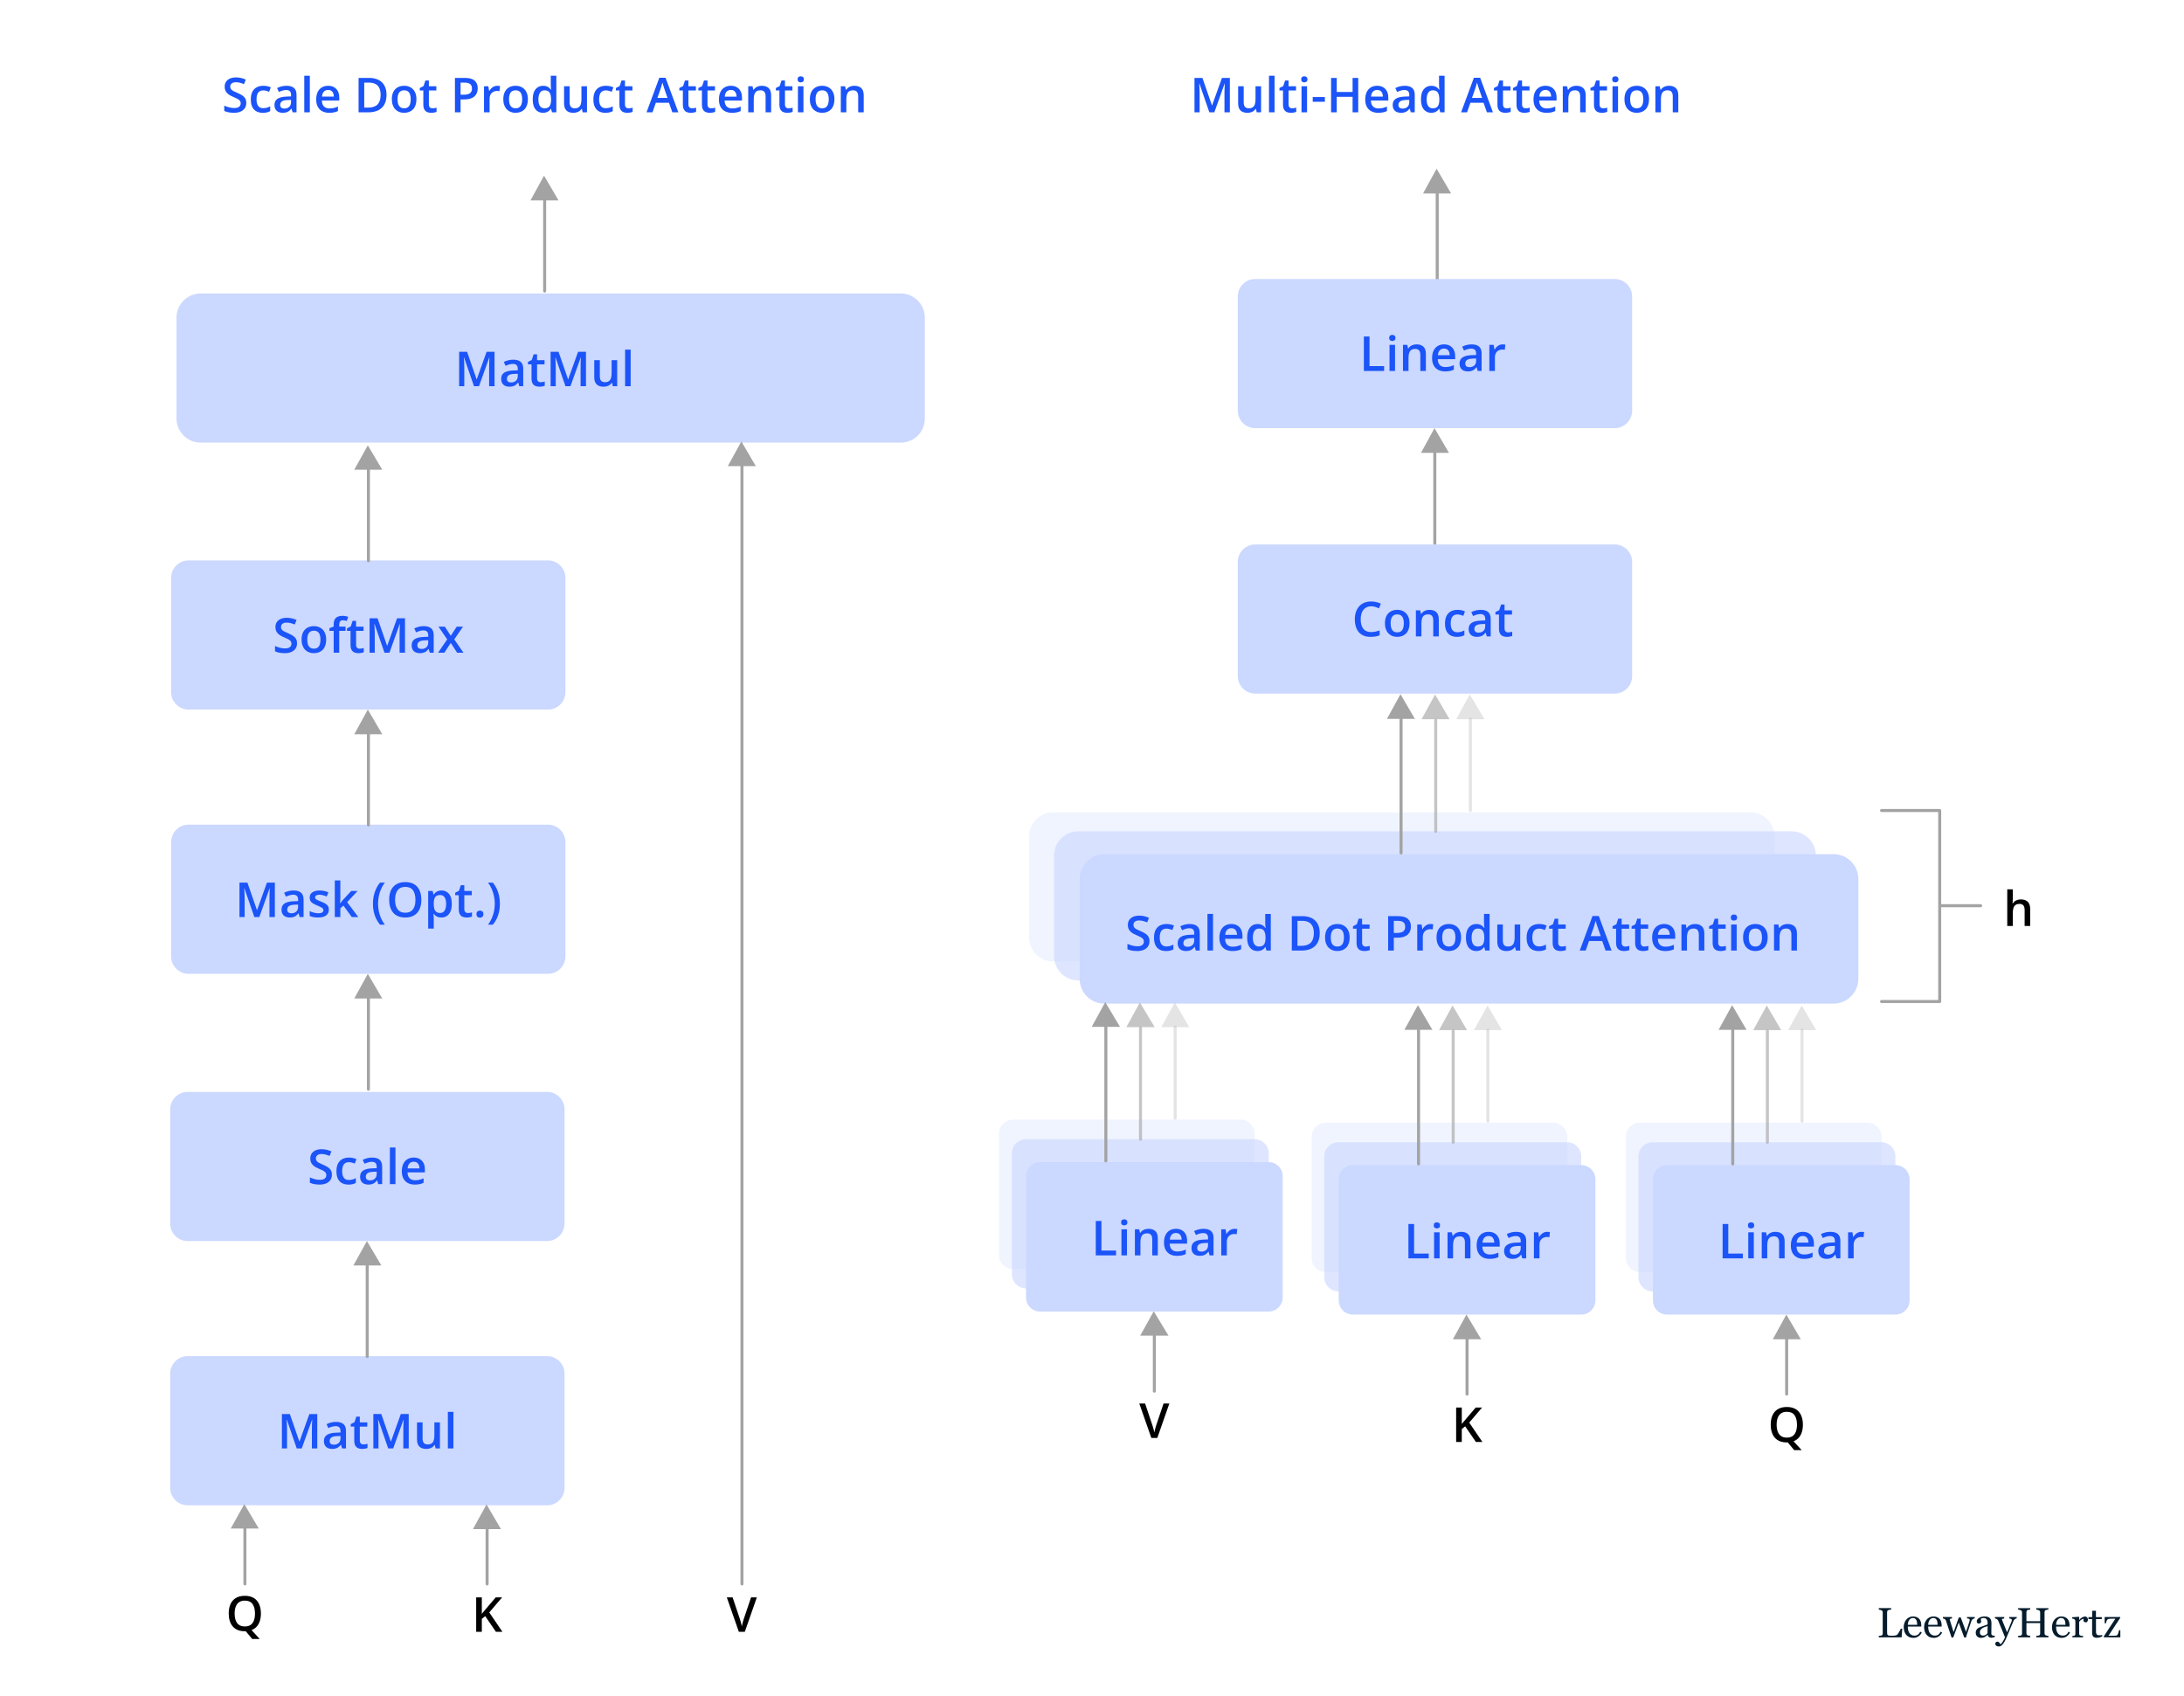 <?xml version="1.0" encoding="UTF-8"?> <svg xmlns="http://www.w3.org/2000/svg" width="725" height="563" viewBox="0 0 725 563" fill="none"><rect x="0" y="0" width="725" height="563" fill="#808080" stroke="none"/><g clip-path="url(#clip0_2_2)"><path d="M730.3-8.3H-10.1V571.2H730.3V-8.3z" fill="#fff"></path><path d="M631.47 540.539l-.205 2.885h-7.582v-.485c.11-.01.267-.025.472-.048.21-.023.356-.053.438-.089.136-.059.234-.146.294-.26.063-.114.095-.26.095-.437v-6.946c0-.155-.027-.291-.082-.41-.05-.118-.152-.214-.307-.287-.105-.055-.253-.107-.445-.157-.187-.055-.341-.087-.465-.096v-.485h4.095v.485c-.127.005-.294.027-.499.068-.2.041-.346.078-.437.11-.155.055-.262.148-.322.28-.054.132-.082.274-.082.424v6.515c0 .3.014.535.041.704.032.164.103.291.212.383.105.082.26.136.465.164.21.022.501.034.875.034.169 0 .344-.005.526-.014.183-.009.356-.027.52-.055.16-.027.305-.063.438-.109.136-.05.237-.112.3-.185.187-.209.404-.526.65-.95.25-.428.424-.774.519-1.039h.486zm6.473 1.299c-.282.538-.661.966-1.135 1.285-.473.319-1.018.479-1.633.479-.543 0-1.019-.096-1.429-.287-.406-.192-.741-.452-1.005-.78-.264-.328-.462-.711-.595-1.148-.127-.438-.191-.9-.191-1.388 0-.437.068-.866.205-1.285.141-.424.346-.804.615-1.142.26-.323.581-.583.964-.779.388-.2.82-.301 1.299-.301.492 0 .914.078 1.265.233.351.155.635.367.854.635.21.256.365.556.465.903.105.346.157.722.157 1.128v.451h-4.464c0 .442.041.843.123 1.203.087.36.221.677.404.95.177.265.41.474.697.629.287.151.629.226 1.025.226.406 0 .755-.094 1.046-.281.296-.191.581-.533.855-1.025l.478.294zm-1.511-2.57c0-.256-.022-.529-.068-.821-.041-.291-.109-.535-.205-.731-.105-.21-.248-.381-.431-.513-.182-.132-.417-.198-.704-.198-.478 0-.877.201-1.196.602-.314.396-.485.95-.513 1.661h3.117zm8.279 2.57c-.283.538-.661.966-1.135 1.285-.474.319-1.019.479-1.634.479-.542 0-1.018-.096-1.428-.287-.406-.192-.741-.452-1.005-.78-.265-.328-.463-.711-.595-1.148-.128-.438-.191-.9-.191-1.388 0-.437.068-.866.205-1.285.141-.424.346-.804.615-1.142.26-.323.581-.583.964-.779.387-.2.82-.301 1.299-.301.492 0 .913.078 1.264.233.351.155.636.367.855.635.209.256.364.556.465.903.104.346.157.722.157 1.128v.451h-4.464c0 .442.041.843.123 1.203.087.36.221.677.403.95.178.265.41.474.698.629.287.151.628.226 1.025.226.406 0 .754-.094 1.046-.281.296-.191.581-.533.854-1.025l.479.294zm-1.511-2.57c0-.256-.023-.529-.068-.821-.041-.291-.11-.535-.205-.731-.105-.21-.249-.381-.431-.513s-.417-.198-.704-.198c-.479 0-.877.201-1.196.602-.315.396-.486.95-.513 1.661h3.117zm12.332-2.147c-.191.018-.399.098-.622.239-.219.142-.378.354-.478.636-.228.67-.445 1.306-.65 1.907-.2.597-.426 1.27-.677 2.017-.082.237-.166.492-.253.766-.082.273-.157.535-.225.786h-.588l-1.812-4.963-1.825 4.963h-.56c-.342-1.012-.677-2.015-1.005-3.008-.324-.998-.611-1.866-.862-2.605-.072-.214-.211-.382-.417-.505-.205-.123-.403-.196-.594-.219v-.451h3.008v.478c-.151.005-.315.03-.493.075-.173.046-.259.121-.259.226 0 .018.006.057.02.116.018.059.039.123.062.192.145.478.31 1.014.492 1.606.187.588.426 1.354.718 2.297l1.722-4.854h.657l1.756 4.786c.196-.611.39-1.201.581-1.771.196-.574.367-1.112.513-1.613.032-.119.062-.226.089-.321.032-.101.048-.199.048-.294 0-.082-.037-.155-.11-.219-.072-.064-.161-.116-.266-.157-.091-.037-.192-.064-.301-.082-.105-.019-.182-.028-.232-.028v-.437h2.563v.437zm6.665 6.18c-.214.077-.403.139-.567.184-.16.051-.342.076-.547.076-.356 0-.64-.082-.855-.246-.209-.169-.344-.413-.403-.732h-.041c-.296.328-.615.579-.957.752-.337.173-.745.26-1.224.26-.505 0-.922-.155-1.251-.465-.323-.31-.485-.715-.485-1.217 0-.26.037-.492.109-.697.073-.205.183-.39.329-.554.113-.136.264-.257.451-.362.187-.109.362-.196.526-.26.205-.077.62-.221 1.244-.431.629-.209 1.053-.373 1.272-.492v-.676c0-.06-.014-.174-.041-.342-.023-.169-.075-.328-.158-.479-.091-.168-.221-.314-.389-.437-.164-.128-.399-.192-.704-.192-.21 0-.406.037-.588.11-.178.068-.303.141-.376.218 0 .092.02.226.061.404.046.178.069.342.069.492 0 .159-.073.305-.219.437-.141.133-.34.199-.595.199-.228 0-.396-.08-.506-.24-.104-.164-.157-.346-.157-.546 0-.21.073-.411.219-.602.15-.191.344-.362.581-.513.205-.127.453-.234.745-.321.292-.091.577-.137.855-.137.382 0 .715.028.998.082.287.05.547.162.779.335.232.169.408.399.526.691.123.287.185.658.185 1.114 0 .652-.007 1.23-.021 1.736-.013.502-.02 1.051-.02 1.648 0 .178.029.319.089.424.064.104.159.193.287.266.068.041.175.064.321.069.151.004.303.006.458.006v.438zm-2.386-3.609c-.387.113-.726.225-1.018.334-.292.11-.563.247-.814.411-.227.155-.408.339-.54.553-.132.21-.198.461-.198.752 0 .379.098.657.294.834.201.178.453.267.759.267.323 0 .608-.078.854-.233.246-.159.454-.346.622-.56l.041-2.358zm2.543 5.933c0-.228.062-.415.185-.56.128-.142.285-.212.472-.212.145 0 .271.027.376.082.104.054.198.125.28.212.068.068.141.161.219.28.077.118.139.216.184.294.228-.123.499-.445.814-.964.319-.52.549-.975.69-1.367-.433-1.08-.825-2.046-1.176-2.899-.351-.852-.717-1.734-1.1-2.645-.087-.21-.233-.372-.438-.486-.205-.118-.41-.193-.615-.225v-.451h3.076v.478c-.137.005-.301.034-.492.089-.191.05-.287.109-.287.178 0 .027.009.073.027.137.023.063.048.129.075.198.174.451.438 1.103.793 1.955.356.848.632 1.527.828 2.037.205-.488.417-.991.635-1.511.224-.524.472-1.141.745-1.852.032-.087.078-.205.137-.356.059-.155.089-.287.089-.396 0-.119-.105-.228-.314-.328-.206-.105-.402-.169-.588-.192v-.437h2.502v.424c-.137.022-.317.102-.54.239-.224.132-.39.321-.499.567-.543 1.258-1.026 2.404-1.45 3.439-.419 1.034-.738 1.795-.957 2.283-.287.638-.544 1.135-.772 1.49-.223.36-.442.643-.656.848-.21.191-.401.319-.575.383-.168.068-.344.102-.526.102-.355 0-.636-.084-.841-.253-.2-.168-.301-.362-.301-.581zm17.623-2.201h-4.026v-.485c.109-.01.267-.023.472-.041.209-.019.353-.046.43-.082.137-.055.237-.137.301-.247.064-.113.096-.259.096-.437v-3.452h-4.56v3.377c0 .159.025.294.076.403.054.109.159.205.314.287.077.041.214.082.41.123.201.041.358.064.472.069v.485h-4.027v-.485c.11-.01.267-.023.472-.041.21-.019.353-.046.431-.082.136-.055.237-.137.301-.247.063-.113.095-.259.095-.437v-7c0-.146-.029-.278-.089-.397-.059-.123-.161-.218-.307-.287-.123-.059-.274-.111-.451-.157-.174-.045-.324-.073-.452-.082v-.485h4.027v.485c-.128.005-.285.025-.472.062-.182.036-.319.07-.41.102-.155.055-.26.146-.314.274-.051.127-.076.266-.076.417v3.007h4.56v-2.939c0-.146-.03-.278-.089-.397-.059-.123-.162-.218-.308-.287-.123-.059-.273-.111-.451-.157-.173-.045-.323-.073-.451-.082v-.485h4.026v.485c-.127.005-.284.025-.471.062-.183.036-.319.07-.41.102-.155.055-.26.146-.315.274-.05.127-.075.266-.075.417v6.993c0 .159.025.294.075.403.055.109.16.205.315.287.077.041.214.082.41.123.2.041.357.064.471.069v.485zm7.185-1.586c-.283.538-.661.966-1.135 1.285-.474.319-1.018.479-1.634.479-.542 0-1.018-.096-1.428-.287-.406-.192-.741-.452-1.005-.78-.264-.328-.463-.711-.595-1.148-.127-.438-.191-.9-.191-1.388 0-.437.068-.866.205-1.285.141-.424.346-.804.615-1.142.26-.323.581-.583.964-.779.387-.2.82-.301 1.299-.301.492 0 .913.078 1.264.233.351.155.636.367.855.635.209.256.364.556.465.903.105.346.157.722.157 1.128v.451h-4.464c0 .442.041.843.123 1.203.087.36.221.677.403.95.178.265.411.474.698.629.287.151.629.226 1.025.226.406 0 .754-.094 1.046-.281.296-.191.581-.533.854-1.025l.479.294zm-1.511-2.57c0-.256-.023-.529-.068-.821-.041-.291-.109-.535-.205-.731-.105-.21-.249-.381-.431-.513s-.417-.198-.704-.198c-.478 0-.877.201-1.196.602-.315.396-.486.95-.513 1.661h3.117zm7.451-1.716c0 .232-.057.44-.17.622-.114.178-.29.267-.527.267-.255 0-.451-.067-.588-.199-.132-.132-.198-.278-.198-.437 0-.1.007-.192.021-.274.018-.082.034-.164.047-.246-.214 0-.464.087-.752.26-.287.173-.53.419-.731.738v3.924c0 .16.03.29.089.39.064.1.162.175.294.225.114.046.26.08.437.103.183.023.34.039.472.048v.451h-3.555v-.451c.105-.009.212-.018.322-.028.114-.009.211-.027.294-.054.127-.041.221-.112.28-.212.064-.105.095-.239.095-.403v-4.164c0-.141-.034-.28-.102-.417-.064-.136-.155-.246-.273-.328-.087-.054-.19-.093-.308-.116-.119-.027-.246-.045-.383-.055v-.444l2.242-.15.096.095v.951h.034c.283-.37.597-.65.944-.841.346-.192.663-.287.95-.287.287 0 .519.093.697.28.182.187.273.437.273.752zm4.745 5.578c-.297.123-.577.226-.841.308-.265.086-.588.13-.971.13-.565 0-.964-.142-1.196-.424-.228-.287-.342-.691-.342-1.21v-4.567h-1.217v-.656h1.244v-2.099h1.244v2.099h1.935v.656h-1.921v3.767c0 .282.009.519.027.711.023.187.073.351.151.492.073.132.182.232.328.301.146.068.342.102.588.102.114 0 .28-.009.499-.027.223-.023.38-.05.472-.082v.499zm6.015.294h-5.455v-.362l3.815-5.825h-.944c-.396 0-.706.007-.929.021-.224.014-.429.059-.616.137-.127.05-.248.193-.362.43-.109.237-.205.547-.287.93h-.417v-2.071h5.154v.28l-3.876 5.906c.164.005.344.009.54.014h.636c.182 0 .371-.002.567-.007.201-.004.456-.016.766-.034.182-.009.319-.071.41-.185.096-.114.169-.243.219-.389.05-.132.109-.315.178-.547.073-.233.136-.458.191-.677h.41v2.379z" fill="#051C2C"></path><path opacity=".3" d="M581.1 319.1H349.6c-4.4 0-8-3.6-8-8v-33.5c0-4.4 3.6-8 8-8h231.5c4.4 0 8 3.6 8 8v33.5c-.1 4.4-3.6 8-8 8z" fill="#CBD8FF"></path><path opacity=".63" d="M594.7 325.4H358c-4.5 0-8.1-3.6-8.1-8.1V284c0-4.5 3.6-8.1 8.1-8.1h236.7c4.5 0 8.1 3.6 8.1 8.1v33.4c0 4.4-3.6 8-8.1 8z" fill="#CBD8FF"></path><path d="M608.6 333.1h-242c-4.5 0-8.2-3.7-8.2-8.2v-33.2c0-4.5 3.7-8.2 8.2-8.2h242.1c4.5 0 8.2 3.7 8.2 8.2V325c-.1 4.5-3.8 8.1-8.3 8.1z" fill="#CBD8FF"></path><path d="M381.578 312.377c0 .677-.167 1.261-.5 1.75-.328.49-.802.865-1.422 1.125-.614.261-1.349.391-2.203.391-.417 0-.815-.023-1.195-.07-.38-.047-.74-.115-1.078-.203-.334-.094-.638-.206-.914-.336v-1.766c.463.203.981.388 1.554.555.573.161 1.157.242 1.75.242.485 0 .886-.063 1.203-.188.323-.13.563-.312.719-.547.156-.239.235-.518.235-.835 0-.339-.092-.625-.274-.86-.182-.234-.458-.448-.828-.64-.365-.198-.823-.409-1.375-.633-.375-.151-.734-.323-1.078-.516-.339-.193-.641-.419-.906-.68-.266-.26-.477-.567-.633-.921-.151-.36-.227-.782-.227-1.266 0-.646.154-1.198.461-1.656.313-.459.75-.81 1.313-1.055.567-.245 1.229-.367 1.984-.367.599 0 1.162.062 1.688.187.531.125 1.052.302 1.562.532l-.594 1.507c-.468-.192-.924-.346-1.367-.461-.437-.114-.885-.171-1.344-.171-.395 0-.731.059-1.007.179-.276.12-.487.289-.633.508-.141.214-.211.469-.211.766 0 .333.081.614.242.843.167.224.422.43.766.618.349.187.796.395 1.343.625.631.26 1.164.533 1.602.82.443.286.781.63 1.016 1.031.234.396.351.893.351 1.492zm5.5 3.266c-.818 0-1.526-.159-2.125-.477-.599-.317-1.06-.804-1.383-1.461-.323-.656-.484-1.489-.484-2.5 0-1.052.177-1.911.531-2.578.354-.666.844-1.159 1.469-1.476.63-.318 1.352-.477 2.164-.477.516 0 .982.052 1.398.156.422.099.779.222 1.071.368l-.547 1.468c-.318-.13-.643-.239-.977-.328-.333-.088-.653-.133-.961-.133-.505 0-.927.112-1.265.336-.334.224-.584.558-.75 1-.162.443-.242.993-.242 1.649 0 .635.083 1.172.25 1.609.166.432.414.761.742.985.328.218.732.328 1.211.328.474 0 .898-.058 1.273-.172.375-.115.729-.263 1.063-.445v1.593c-.328.188-.68.326-1.055.414-.375.094-.836.141-1.383.141zm7.86-8.969c1.093 0 1.919.242 2.476.727.563.484.844 1.239.844 2.265v5.821h-1.305l-.351-1.227h-.063c-.245.313-.497.57-.758.774-.26.203-.562.354-.906.453-.339.104-.753.156-1.242.156-.516 0-.977-.094-1.383-.281-.406-.193-.727-.485-.961-.875-.234-.391-.351-.886-.351-1.485 0-.89.33-1.56.992-2.007.666-.448 1.672-.696 3.015-.743l1.5-.054v-.453c0-.599-.14-1.027-.422-1.282-.276-.255-.666-.383-1.171-.383-.433 0-.852.063-1.258.188s-.802.279-1.188.461l-.594-1.297c.422-.224.902-.406 1.438-.547.542-.14 1.104-.211 1.688-.211zm1.5 4.68l-1.118.039c-.916.031-1.56.187-1.929.469-.37.281-.555.666-.555 1.156 0 .427.128.74.383.937.255.193.591.29 1.008.29.635 0 1.161-.18 1.578-.54.422-.364.633-.898.633-1.601v-.75zm6.234 4.133h-1.844V303.33h1.844v12.157zm6.07-8.813c.771 0 1.432.159 1.985.477.552.317.976.768 1.273 1.351.297.584.445 1.282.445 2.094v.984h-5.773c.021.839.245 1.485.672 1.938.432.453 1.036.68 1.812.68.552 0 1.047-.052 1.485-.157.442-.109.898-.268 1.367-.476v1.492c-.432.203-.873.352-1.32.445-.448.094-.985.141-1.61.141-.849 0-1.596-.164-2.242-.492-.641-.334-1.143-.828-1.508-1.485-.359-.656-.539-1.471-.539-2.445 0-.969.164-1.792.492-2.469.328-.677.789-1.192 1.383-1.547.594-.354 1.287-.531 2.078-.531zm0 1.383c-.578 0-1.047.188-1.406.563-.354.375-.563.924-.625 1.648h3.937c-.005-.432-.078-.815-.218-1.148-.136-.334-.344-.594-.625-.782-.276-.187-.631-.281-1.063-.281zm8.68 7.586c-1.031 0-1.86-.375-2.484-1.125-.62-.755-.93-1.867-.93-3.336 0-1.484.315-2.607.945-3.367.636-.761 1.471-1.141 2.508-1.141.437 0 .82.06 1.148.18.329.114.61.271.844.469.24.198.443.419.609.664h.086c-.026-.162-.057-.394-.093-.696-.032-.307-.047-.591-.047-.851v-3.11h1.844v12.157h-1.438l-.328-1.18h-.078c-.156.25-.354.477-.594.68-.234.198-.516.356-.844.476-.323.12-.705.18-1.148.18zm.516-1.492c.786 0 1.341-.227 1.664-.68.322-.453.489-1.133.5-2.039v-.242c0-.969-.157-1.711-.469-2.227-.313-.521-.883-.781-1.711-.781-.662 0-1.167.268-1.516.805-.344.531-.515 1.273-.515 2.226 0 .953.171 1.683.515 2.188.349.5.86.75 1.532.75zm20.164-4.485c0 1.287-.24 2.362-.719 3.227-.479.859-1.175 1.508-2.086 1.945-.912.433-2.011.649-3.297.649h-3.172v-11.422h3.516c1.182 0 2.203.213 3.062.64.86.422 1.524 1.05 1.992 1.883.469.828.704 1.854.704 3.078zm-1.954.055c0-.937-.148-1.708-.445-2.312-.292-.605-.724-1.053-1.297-1.344-.567-.297-1.268-.445-2.101-.445h-1.602v8.296h1.328c1.38 0 2.412-.351 3.094-1.054.682-.703 1.023-1.75 1.023-3.141zm11.883 1.422c0 .719-.093 1.357-.281 1.914-.188.557-.461 1.029-.82 1.414-.36.38-.792.672-1.297.875-.505.198-1.076.297-1.711.297-.594 0-1.138-.099-1.633-.297-.495-.203-.924-.495-1.289-.875-.359-.385-.638-.857-.836-1.414-.198-.557-.297-1.195-.297-1.914 0-.953.164-1.76.492-2.422.334-.667.808-1.174 1.422-1.523.615-.349 1.347-.524 2.196-.524.796 0 1.5.175 2.109.524.609.349 1.086.856 1.43 1.523.343.667.515 1.474.515 2.422zm-6.273 0c0 .63.075 1.169.226 1.617.157.448.396.792.719 1.031.323.235.74.352 1.25.352.511 0 .927-.117 1.25-.352.323-.239.56-.583.711-1.031.151-.448.227-.987.227-1.617s-.076-1.164-.227-1.602c-.151-.442-.388-.778-.711-1.007-.323-.235-.742-.352-1.258-.352-.76 0-1.315.255-1.664.766-.349.51-.523 1.242-.523 2.195zm11.601 3.016c.24 0 .477-.021.711-.063.235-.047.448-.101.641-.164v1.391c-.203.088-.466.164-.789.226-.323.063-.659.094-1.008.094-.49 0-.93-.081-1.32-.242-.391-.167-.701-.451-.93-.852-.229-.401-.344-.956-.344-1.664v-4.648h-1.179v-.821l1.265-.648.602-1.852h1.156v1.922h2.477v1.399h-2.477v4.625c0 .437.109.763.328.976.219.214.508.321.867.321zm10.774-10.094c1.474 0 2.549.302 3.226.906.677.604 1.016 1.451 1.016 2.539 0 .495-.078.966-.234 1.414-.151.443-.401.836-.75 1.18-.349.338-.81.607-1.383.805-.568.197-1.268.296-2.102.296h-1.218v4.282h-1.876v-11.422h3.321zm-.125 1.555h-1.32v4.023h1.023c.588 0 1.088-.068 1.5-.203.411-.141.724-.362.937-.664.214-.302.321-.701.321-1.196 0-.661-.201-1.153-.602-1.476-.396-.323-1.015-.484-1.859-.484zm10.844 1.054c.145 0 .304.008.476.024.172.015.32.036.445.062l-.171 1.719c-.11-.031-.245-.055-.407-.07-.156-.016-.297-.024-.422-.024-.328 0-.64.055-.937.164-.297.104-.56.266-.789.485-.229.213-.409.481-.539.804-.13.323-.196.698-.196 1.125v4.524h-1.843v-8.649h1.437l.25 1.524h.086c.172-.308.386-.589.641-.844s.547-.458.875-.609c.333-.157.698-.235 1.094-.235zm10.179 4.469c0 .719-.093 1.357-.281 1.914-.188.557-.461 1.029-.82 1.414-.36.38-.792.672-1.297.875-.505.198-1.076.297-1.711.297-.594 0-1.138-.099-1.633-.297-.495-.203-.924-.495-1.289-.875-.359-.385-.638-.857-.836-1.414-.198-.557-.297-1.195-.297-1.914 0-.953.164-1.76.492-2.422.334-.667.808-1.174 1.422-1.523.615-.349 1.347-.524 2.196-.524.796 0 1.5.175 2.109.524.609.349 1.086.856 1.43 1.523.343.667.515 1.474.515 2.422zm-6.273 0c0 .63.075 1.169.226 1.617.157.448.396.792.719 1.031.323.235.74.352 1.25.352.511 0 .927-.117 1.25-.352.323-.239.56-.583.711-1.031.151-.448.227-.987.227-1.617s-.076-1.164-.227-1.602c-.151-.442-.388-.778-.711-1.007-.323-.235-.742-.352-1.258-.352-.76 0-1.315.255-1.664.766-.349.51-.523 1.242-.523 2.195zm11.289 4.5c-1.031 0-1.859-.375-2.485-1.125-.619-.755-.929-1.867-.929-3.336 0-1.484.315-2.607.945-3.367.636-.761 1.471-1.141 2.508-1.141.437 0 .82.06 1.148.18.328.114.61.271.844.469.24.198.443.419.61.664h.085c-.026-.162-.057-.394-.093-.696-.032-.307-.047-.591-.047-.851v-3.11h1.844v12.157h-1.438l-.328-1.18h-.078c-.156.25-.354.477-.594.68-.234.198-.516.356-.844.476-.323.12-.705.18-1.148.18zm.515-1.492c.787 0 1.342-.227 1.665-.68.322-.453.489-1.133.5-2.039v-.242c0-.969-.157-1.711-.469-2.227-.313-.521-.883-.781-1.711-.781-.662 0-1.167.268-1.516.805-.343.531-.515 1.273-.515 2.226 0 .953.172 1.683.515 2.188.349.5.86.75 1.531.75zm14.086-7.313v8.649h-1.445l-.25-1.164h-.101c-.183.297-.414.544-.696.742-.281.193-.594.336-.937.43-.344.098-.706.148-1.086.148-.651 0-1.209-.109-1.672-.328-.458-.224-.81-.568-1.055-1.031-.245-.464-.367-1.063-.367-1.797v-5.649h1.844v5.305c0 .672.135 1.174.406 1.508.276.333.703.5 1.281.5.558 0 1-.115 1.328-.344.329-.229.56-.568.696-1.016.14-.448.211-.997.211-1.648v-4.305h1.843zm6.118 8.805c-.818 0-1.526-.159-2.125-.477-.599-.317-1.06-.804-1.383-1.461-.323-.656-.485-1.489-.485-2.5 0-1.052.178-1.911.532-2.578.354-.666.843-1.159 1.468-1.476.631-.318 1.352-.477 2.165-.477.515 0 .981.052 1.398.156.422.099.779.222 1.07.368l-.547 1.468c-.317-.13-.643-.239-.976-.328-.334-.088-.654-.133-.961-.133-.505 0-.927.112-1.266.336-.333.224-.583.558-.75 1-.161.443-.242.993-.242 1.649 0 .635.083 1.172.25 1.609.167.432.414.761.742.985.328.218.732.328 1.211.328.474 0 .899-.058 1.274-.172.375-.115.729-.263 1.062-.445v1.593c-.328.188-.68.326-1.055.414-.375.094-.836.141-1.382.141zm7.687-1.484c.24 0 .477-.021.711-.063.234-.047.448-.101.641-.164v1.391c-.203.088-.466.164-.789.226-.323.063-.659.094-1.008.094-.49 0-.93-.081-1.32-.242-.391-.167-.701-.451-.93-.852-.229-.401-.344-.956-.344-1.664v-4.648h-1.18v-.821l1.266-.648.602-1.852h1.156v1.922h2.476v1.399h-2.476v4.625c0 .437.109.763.328.976.219.214.508.321.867.321zm14.531 1.328l-1.117-3.172H527.5l-1.117 3.172h-1.977l4.25-11.469h2.078l4.243 11.469h-1.993zm-1.601-4.782l-1.086-3.125c-.042-.135-.102-.325-.18-.57-.078-.25-.156-.502-.234-.758-.078-.26-.143-.479-.195-.656-.053.214-.118.453-.196.719-.073.26-.146.505-.219.734-.067.229-.119.406-.156.531l-1.094 3.125h3.36zm8.133 3.454c.239 0 .476-.021.711-.063.234-.047.447-.101.64-.164v1.391c-.203.088-.466.164-.789.226-.323.063-.659.094-1.008.094-.489 0-.929-.081-1.32-.242-.391-.167-.701-.451-.93-.852-.229-.401-.343-.956-.343-1.664v-4.648h-1.18v-.821l1.265-.648.602-1.852h1.156v1.922h2.477v1.399h-2.477v4.625c0 .437.11.763.328.976.219.214.508.321.868.321zm6.328 0c.239 0 .476-.021.711-.063.234-.047.448-.101.64-.164v1.391c-.203.088-.466.164-.789.226-.323.063-.659.094-1.008.094-.489 0-.929-.081-1.32-.242-.39-.167-.7-.451-.93-.852-.229-.401-.343-.956-.343-1.664v-4.648h-1.18v-.821l1.266-.648.601-1.852h1.156v1.922h2.477v1.399h-2.477v4.625c0 .437.11.763.329.976.218.214.507.321.867.321zm6.554-7.485c.771 0 1.433.159 1.985.477.552.317.976.768 1.273 1.351.297.584.446 1.282.446 2.094v.984h-5.774c.021.839.245 1.485.672 1.938.432.453 1.036.68 1.812.68.553 0 1.047-.052 1.485-.157.443-.109.898-.268 1.367-.476v1.492c-.432.203-.872.352-1.32.445-.448.094-.985.141-1.61.141-.849 0-1.596-.164-2.242-.492-.64-.334-1.143-.828-1.508-1.485-.359-.656-.539-1.471-.539-2.445 0-.969.164-1.792.493-2.469.328-.677.789-1.192 1.382-1.547.594-.354 1.287-.531 2.078-.531zm0 1.383c-.578 0-1.046.188-1.406.563-.354.375-.562.924-.625 1.648h3.938c-.006-.432-.078-.815-.219-1.148-.135-.334-.344-.594-.625-.782-.276-.187-.63-.281-1.063-.281zm10.282-1.383c.974 0 1.731.253 2.273.758.547.5.82 1.305.82 2.414v5.641h-1.835v-5.297c0-.672-.139-1.175-.415-1.508-.276-.339-.703-.508-1.281-.508-.838 0-1.422.258-1.75.774-.323.515-.484 1.263-.484 2.242v4.297h-1.836v-8.649h1.43l.257 1.172h.102c.187-.302.419-.549.695-.742.282-.198.594-.346.938-.445.349-.099.711-.149 1.086-.149zm8.882 7.485c.24 0 .477-.021.711-.063.235-.047.448-.101.641-.164v1.391c-.203.088-.466.164-.789.226-.323.063-.659.094-1.008.094-.489 0-.929-.081-1.32-.242-.391-.167-.701-.451-.93-.852-.229-.401-.344-.956-.344-1.664v-4.648h-1.179v-.821l1.265-.648.602-1.852h1.156v1.922h2.477v1.399h-2.477v4.625c0 .437.11.763.328.976.219.214.508.321.867.321zm4.946-7.321v8.649h-1.836v-8.649h1.836zm-.906-3.312c.281 0 .523.075.726.226.208.151.313.412.313.782 0 .364-.105.625-.313.781-.203.151-.445.226-.726.226-.292 0-.54-.075-.743-.226-.198-.156-.297-.417-.297-.781 0-.37.099-.631.297-.782.203-.151.451-.226.743-.226zm11.195 7.617c0 .719-.094 1.357-.281 1.914-.188.557-.461 1.029-.821 1.414-.359.38-.791.672-1.297.875-.505.198-1.075.297-1.71.297-.594 0-1.139-.099-1.633-.297-.495-.203-.925-.495-1.289-.875-.36-.385-.638-.857-.836-1.414-.198-.557-.297-1.195-.297-1.914 0-.953.164-1.76.492-2.422.333-.667.807-1.174 1.422-1.523.614-.349 1.346-.524 2.195-.524.797 0 1.5.175 2.11.524.609.349 1.086.856 1.429 1.523.344.667.516 1.474.516 2.422zm-6.274 0c0 .63.076 1.169.227 1.617.156.448.396.792.719 1.031.323.235.739.352 1.25.352.51 0 .927-.117 1.25-.352.323-.239.56-.583.711-1.031.151-.448.226-.987.226-1.617s-.075-1.164-.226-1.602c-.151-.442-.388-.778-.711-1.007-.323-.235-.742-.352-1.258-.352-.76 0-1.315.255-1.664.766-.349.51-.524 1.242-.524 2.195zm12.891-4.469c.974 0 1.732.253 2.274.758.546.5.82 1.305.82 2.414v5.641h-1.836v-5.297c0-.672-.138-1.175-.414-1.508-.276-.339-.703-.508-1.281-.508-.839 0-1.422.258-1.75.774-.323.515-.485 1.263-.485 2.242v4.297h-1.836v-8.649h1.43l.258 1.172h.101c.188-.302.42-.549.696-.742.281-.198.593-.346.937-.445.349-.099.711-.149 1.086-.149zM81.754 34.172c0 .677-.167 1.26-.5 1.75-.328.49-.802.865-1.422 1.125-.615.261-1.349.391-2.203.391-.417 0-.815-.024-1.195-.07-.38-.047-.74-.115-1.078-.203-.333-.094-.638-.206-.914-.336v-1.766c.464.203.982.388 1.555.555.573.161 1.156.242 1.75.242.484 0 .885-.062 1.203-.188.323-.13.562-.312.719-.547.156-.24.234-.518.234-.836 0-.339-.091-.625-.273-.859-.182-.234-.458-.448-.828-.641-.365-.198-.823-.409-1.375-.633-.375-.151-.734-.323-1.078-.516-.339-.193-.641-.419-.906-.68-.266-.26-.477-.568-.633-.922-.151-.359-.227-.781-.227-1.266 0-.646.154-1.198.461-1.656.312-.458.75-.81 1.312-1.055.568-.245 1.229-.367 1.984-.367.599 0 1.161.062 1.688.188.531.125 1.052.302 1.562.531l-.594 1.508c-.469-.193-.924-.346-1.367-.461-.438-.115-.885-.172-1.344-.172-.396 0-.732.06-1.008.18-.276.12-.487.289-.633.508-.141.214-.211.469-.211.766 0 .333.081.615.242.844.167.224.422.43.766.617.349.188.797.396 1.344.625.63.26 1.164.534 1.601.82.443.286.781.63 1.016 1.031.234.396.352.893.352 1.492zm5.5 3.266c-.818 0-1.526-.159-2.125-.477s-1.06-.805-1.383-1.461c-.323-.656-.484-1.49-.484-2.5 0-1.052.177-1.911.531-2.578.354-.667.844-1.159 1.469-1.476.63-.318 1.352-.477 2.164-.477.516 0 .982.052 1.398.156.422.099.779.221 1.07.367l-.547 1.469c-.318-.13-.643-.24-.977-.328-.333-.089-.654-.133-.961-.133-.505 0-.927.112-1.266.336-.333.224-.583.557-.75 1-.161.443-.242.992-.242 1.648 0 .635.083 1.172.25 1.609.167.432.414.76.742.984.328.219.732.328 1.211.328.474 0 .898-.057 1.273-.172.375-.115.729-.263 1.062-.445v1.594c-.328.188-.68.326-1.055.414-.375.094-.836.141-1.383.141zm7.859-8.969c1.094 0 1.919.242 2.477.727.562.484.844 1.24.844 2.266v5.82h-1.305l-.352-1.226h-.062c-.245.312-.497.57-.758.773-.26.203-.562.354-.906.453-.339.104-.753.156-1.242.156-.516 0-.977-.094-1.383-.281-.406-.193-.727-.484-.961-.875-.234-.391-.351-.885-.351-1.484 0-.891.331-1.56.992-2.008.667-.448 1.672-.695 3.016-.742l1.5-.055v-.453c0-.599-.141-1.026-.422-1.281-.276-.255-.667-.383-1.172-.383-.432 0-.852.062-1.258.188-.406.125-.802.279-1.188.461l-.594-1.297c.422-.224.901-.406 1.438-.547.542-.141 1.104-.211 1.688-.211zm1.5 4.68l-1.117.039c-.917.031-1.56.188-1.93.469-.37.281-.555.667-.555 1.156 0 .427.128.74.383.938.255.193.591.289 1.008.289.635 0 1.161-.18 1.578-.539.422-.365.633-.898.633-1.602v-.75zm6.235 4.133h-1.844V25.125h1.844v12.156zm6.07-8.812c.771 0 1.432.159 1.984.477s.977.768 1.274 1.351c.297.583.445 1.281.445 2.094v.984h-5.773c.02.839.244 1.484.672 1.938.432.453 1.036.68 1.812.68.552 0 1.047-.052 1.484-.156.443-.109.899-.268 1.368-.477v1.492c-.433.203-.873.352-1.321.445-.448.094-.984.141-1.609.141-.849 0-1.596-.164-2.242-.492-.641-.333-1.144-.828-1.508-1.484-.359-.656-.539-1.471-.539-2.445 0-.969.164-1.792.492-2.469.328-.677.789-1.193 1.383-1.547.594-.354 1.286-.531 2.078-.531zm0 1.383c-.578 0-1.047.188-1.406.562-.354.375-.563.924-.625 1.649h3.937c-.005-.432-.078-.815-.219-1.149-.135-.333-.343-.594-.625-.781-.276-.188-.63-.281-1.062-.281zm19.391 1.609c0 1.286-.24 2.362-.719 3.227-.479.859-1.175 1.508-2.086 1.945-.912.432-2.011.648-3.297.648h-3.172V25.86h3.516c1.182 0 2.203.214 3.062.641.86.422 1.524 1.049 1.992 1.883.469.828.704 1.854.704 3.078zm-1.954.055c0-.938-.148-1.708-.445-2.312-.292-.604-.724-1.052-1.297-1.344-.567-.297-1.268-.445-2.101-.445h-1.602v8.297h1.328c1.38 0 2.412-.352 3.094-1.055.682-.703 1.023-1.75 1.023-3.141zm11.883 1.422c0 .719-.093 1.357-.281 1.914-.187.557-.461 1.029-.82 1.414-.36.38-.792.672-1.297.875-.505.198-1.076.297-1.711.297-.594 0-1.138-.099-1.633-.297-.495-.203-.924-.495-1.289-.875-.359-.385-.638-.857-.836-1.414-.198-.557-.297-1.195-.297-1.914 0-.953.164-1.76.492-2.422.334-.667.808-1.175 1.422-1.523.615-.349 1.347-.523 2.196-.523.796 0 1.5.174 2.109.523.609.349 1.086.857 1.43 1.523.343.667.515 1.474.515 2.422zm-6.273 0c0 .63.075 1.169.226 1.617.157.448.396.792.719 1.031.323.234.74.352 1.25.352.511 0 .927-.117 1.25-.352.323-.24.56-.583.711-1.031.151-.448.227-.987.227-1.617s-.076-1.164-.227-1.602c-.151-.443-.388-.779-.711-1.008-.323-.234-.742-.352-1.258-.352-.76 0-1.315.255-1.664.766-.349.51-.523 1.242-.523 2.195zm11.601 3.016c.24 0 .477-.021.711-.062.235-.047.448-.102.641-.164v1.391c-.203.088-.466.164-.789.227s-.659.094-1.008.094c-.489 0-.93-.081-1.32-.242-.391-.167-.701-.451-.93-.852-.229-.401-.344-.956-.344-1.664v-4.649h-1.179v-.82l1.265-.648.602-1.852h1.156v1.922h2.477v1.398h-2.477v4.625c0 .438.109.763.328.977.219.213.508.32.867.32zm10.774-10.094c1.474 0 2.549.302 3.226.906.677.604 1.016 1.45 1.016 2.539 0 .495-.078.966-.234 1.414-.151.443-.401.836-.75 1.18-.349.339-.81.607-1.383.805-.568.198-1.268.297-2.102.297h-1.218v4.281h-1.875V25.86h3.32zm-.125 1.555h-1.32v4.024h1.023c.589 0 1.089-.068 1.5-.203.411-.141.724-.362.937-.664.214-.302.321-.701.321-1.195 0-.661-.201-1.154-.602-1.477-.396-.323-1.015-.484-1.859-.484zm10.844 1.055c.145 0 .304.008.476.024.172.016.32.036.445.062l-.171 1.719c-.11-.031-.245-.055-.407-.07-.156-.016-.297-.023-.422-.023-.328 0-.64.055-.937.164-.297.104-.56.266-.789.484-.229.213-.409.482-.539.805-.13.323-.195.698-.195 1.125v4.523h-1.844v-8.648h1.437l.25 1.523h.086c.172-.307.386-.589.641-.844s.547-.458.875-.609c.333-.156.698-.234 1.094-.234zm10.179 4.469c0 .719-.093 1.357-.281 1.914-.187.557-.461 1.029-.82 1.414-.36.38-.792.672-1.297.875-.505.198-1.076.297-1.711.297-.594 0-1.138-.099-1.633-.297-.495-.203-.924-.495-1.289-.875-.359-.385-.638-.857-.836-1.414-.198-.557-.297-1.195-.297-1.914 0-.953.164-1.76.492-2.422.334-.667.808-1.175 1.422-1.523.615-.349 1.347-.523 2.196-.523.796 0 1.5.174 2.109.523.609.349 1.086.857 1.43 1.523.343.667.515 1.474.515 2.422zm-6.273 0c0 .63.075 1.169.226 1.617.157.448.396.792.719 1.031.323.234.74.352 1.25.352.511 0 .927-.117 1.25-.352.323-.24.56-.583.711-1.031.151-.448.227-.987.227-1.617s-.076-1.164-.227-1.602c-.151-.443-.388-.779-.711-1.008-.323-.234-.742-.352-1.258-.352-.76 0-1.315.255-1.664.766-.349.51-.523 1.242-.523 2.195zm11.289 4.5c-1.031 0-1.859-.375-2.484-1.125-.62-.755-.93-1.867-.93-3.336 0-1.484.315-2.607.945-3.367.636-.76 1.472-1.141 2.508-1.141.437 0 .82.06 1.148.18.329.115.61.271.844.469.24.198.443.419.61.664h.085c-.026-.161-.057-.393-.093-.695-.032-.307-.047-.591-.047-.852v-3.109h1.844v12.156h-1.438l-.328-1.18h-.078c-.156.25-.354.477-.594.68-.234.198-.516.357-.844.477-.323.12-.705.18-1.148.18zm.516-1.492c.786 0 1.341-.227 1.664-.68.323-.453.489-1.133.5-2.039v-.242c0-.969-.157-1.711-.469-2.227-.313-.521-.883-.781-1.711-.781-.662 0-1.167.268-1.516.805-.343.531-.515 1.274-.515 2.227 0 .953.172 1.682.515 2.188.349.5.86.75 1.532.75zm14.085-7.312v8.648h-1.445l-.25-1.164h-.101c-.183.297-.414.544-.696.742-.281.193-.593.336-.937.43-.344.099-.706.148-1.086.148-.651 0-1.208-.109-1.672-.328-.458-.224-.81-.568-1.055-1.031-.245-.464-.367-1.062-.367-1.797v-5.648h1.844v5.305c0 .672.135 1.174.406 1.508.276.333.703.5 1.281.5.558 0 1-.115 1.328-.344.329-.229.56-.568.696-1.016.14-.448.211-.997.211-1.648v-4.305h1.843zm6.118 8.805c-.818 0-1.526-.159-2.125-.477s-1.06-.805-1.383-1.461c-.323-.656-.485-1.49-.485-2.5 0-1.052.178-1.911.532-2.578.354-.667.843-1.159 1.468-1.476.631-.318 1.352-.477 2.165-.477.515 0 .981.052 1.398.156.422.099.779.221 1.07.367l-.547 1.469c-.317-.13-.643-.24-.976-.328-.333-.089-.654-.133-.961-.133-.505 0-.927.112-1.266.336-.333.224-.583.557-.75 1-.161.443-.242.992-.242 1.648 0 .635.083 1.172.25 1.609.167.432.414.76.742.984.328.219.732.328 1.211.328.474 0 .899-.057 1.274-.172.375-.115.729-.263 1.062-.445v1.594c-.328.188-.68.326-1.055.414-.375.094-.835.141-1.382.141zm7.687-1.484c.24 0 .477-.021.711-.062.234-.047.448-.102.641-.164v1.391c-.203.088-.466.164-.789.227s-.659.094-1.008.094c-.49 0-.93-.081-1.32-.242-.391-.167-.701-.451-.93-.852-.229-.401-.344-.956-.344-1.664v-4.649h-1.18v-.82l1.266-.648.602-1.852h1.156v1.922h2.476v1.398h-2.476v4.625c0 .438.109.763.328.977.219.213.508.32.867.32zm14.531 1.328l-1.117-3.172h-4.367l-1.117 3.172h-1.977l4.25-11.469h2.078l4.243 11.469h-1.993zm-1.601-4.781l-1.086-3.125c-.042-.136-.102-.326-.18-.57-.078-.25-.156-.503-.234-.758-.078-.26-.143-.479-.195-.656-.053.213-.118.453-.196.719-.073.261-.146.505-.219.734-.067.229-.119.406-.156.531l-1.094 3.125h3.36zm8.133 3.453c.239 0 .476-.021.711-.062.234-.047.448-.102.64-.164v1.391c-.203.088-.466.164-.789.227s-.659.094-1.008.094c-.489 0-.929-.081-1.32-.242-.391-.167-.7-.451-.93-.852-.229-.401-.343-.956-.343-1.664v-4.649h-1.18v-.82l1.266-.648.601-1.852h1.156v1.922h2.477v1.398h-2.477v4.625c0 .438.11.763.328.977.219.213.508.32.868.32zm6.328 0c.239 0 .476-.021.711-.062.234-.047.448-.102.64-.164v1.391c-.203.088-.466.164-.789.227s-.659.094-1.008.094c-.489 0-.929-.081-1.32-.242-.39-.167-.7-.451-.93-.852-.229-.401-.343-.956-.343-1.664v-4.649h-1.18v-.82l1.266-.648.601-1.852h1.156v1.922h2.477v1.398h-2.477v4.625c0 .438.11.763.329.977.218.213.507.32.867.32zm6.554-7.484c.771 0 1.433.159 1.985.477s.976.768 1.273 1.351c.297.583.446 1.281.446 2.094v.984h-5.774c.021.839.245 1.484.672 1.938.432.453 1.036.68 1.813.68.552 0 1.046-.052 1.484-.156.443-.109.898-.268 1.367-.477v1.492c-.432.203-.872.352-1.32.445-.448.094-.985.141-1.61.141-.849 0-1.596-.164-2.242-.492-.64-.333-1.143-.828-1.508-1.484-.359-.656-.539-1.471-.539-2.445 0-.969.164-1.792.493-2.469.328-.677.789-1.193 1.382-1.547.594-.354 1.287-.531 2.078-.531zm0 1.383c-.578 0-1.046.188-1.406.562-.354.375-.562.924-.625 1.649h3.938c-.005-.432-.078-.815-.219-1.149-.135-.333-.344-.594-.625-.781-.276-.188-.63-.281-1.063-.281zm10.282-1.383c.974 0 1.731.253 2.273.758.547.5.82 1.305.82 2.414v5.641h-1.835v-5.297c0-.672-.138-1.174-.415-1.508-.276-.339-.703-.508-1.281-.508-.838 0-1.422.258-1.75.773-.323.516-.484 1.263-.484 2.242v4.297h-1.836v-8.648h1.43l.257 1.172h.102c.187-.302.419-.549.695-.742.282-.198.594-.346.938-.445.349-.099.711-.148 1.086-.148zm8.883 7.484c.239 0 .476-.021.71-.062.235-.047.448-.102.641-.164v1.391c-.203.088-.466.164-.789.227s-.659.094-1.008.094c-.489 0-.929-.081-1.32-.242-.391-.167-.701-.451-.93-.852-.229-.401-.344-.956-.344-1.664v-4.649h-1.179v-.82l1.265-.648.602-1.852h1.156v1.922h2.477v1.398h-2.477v4.625c0 .438.11.763.328.977.219.213.508.32.868.32zm4.945-7.32v8.648h-1.836v-8.648h1.836zm-.906-3.312c.281 0 .523.075.726.227.208.151.313.411.313.781 0 .365-.105.625-.313.781-.203.151-.445.227-.726.227-.292 0-.539-.075-.743-.227-.198-.156-.296-.417-.296-.781 0-.37.098-.63.296-.781.204-.151.451-.227.743-.227zm11.195 7.617c0 .719-.094 1.357-.281 1.914-.188.557-.461 1.029-.821 1.414-.359.38-.791.672-1.297.875-.505.198-1.075.297-1.71.297-.594 0-1.138-.099-1.633-.297-.495-.203-.925-.495-1.289-.875-.36-.385-.638-.857-.836-1.414-.198-.557-.297-1.195-.297-1.914 0-.953.164-1.76.492-2.422.333-.667.807-1.175 1.422-1.523.614-.349 1.346-.523 2.195-.523.797 0 1.5.174 2.11.523.609.349 1.086.857 1.429 1.523.344.667.516 1.474.516 2.422zm-6.274 0c0 .63.076 1.169.227 1.617.156.448.396.792.719 1.031.323.234.739.352 1.25.352.51 0 .927-.117 1.25-.352.323-.24.56-.583.711-1.031.151-.448.226-.987.226-1.617s-.075-1.164-.226-1.602c-.151-.443-.388-.779-.711-1.008-.323-.234-.742-.352-1.258-.352-.76 0-1.315.255-1.664.766-.349.51-.524 1.242-.524 2.195zm12.891-4.469c.974 0 1.732.253 2.274.758.546.5.82 1.305.82 2.414v5.641h-1.836v-5.297c0-.672-.138-1.174-.414-1.508-.276-.339-.703-.508-1.281-.508-.839 0-1.422.258-1.75.773-.323.516-.485 1.263-.485 2.242v4.297h-1.836v-8.648h1.43l.258 1.172h.101c.188-.302.42-.549.696-.742.281-.198.593-.346.937-.445.349-.099.711-.148 1.086-.148zM401.452 37.281l-3.289-9.539h-.071c.016.213.034.505.055.875.021.37.039.766.055 1.188.015.422.023.826.023 1.211v6.266h-1.703V25.859h2.633l3.164 9.117h.047l3.273-9.117h2.625v11.422h-1.789v-6.359c0-.349.005-.727.016-1.133.015-.406.031-.792.047-1.156.02-.365.036-.656.046-.875h-.062l-3.414 9.523h-1.656zm17.172-8.648v8.648h-1.446l-.25-1.164h-.101c-.183.297-.414.544-.696.742-.281.193-.593.336-.937.43-.344.099-.706.148-1.086.148-.651 0-1.208-.109-1.672-.328-.458-.224-.81-.568-1.055-1.031-.244-.464-.367-1.062-.367-1.797v-5.648h1.844v5.305c0 .672.135 1.175.406 1.508.276.333.703.5 1.281.5.558 0 1-.115 1.329-.344.328-.229.559-.568.695-1.016.14-.448.211-.997.211-1.648v-4.305h1.844zm4.476 8.648h-1.844V25.125h1.844v12.156zm5.844-1.328c.239 0 .476-.021.711-.062.234-.047.448-.102.64-.164v1.391c-.203.088-.466.164-.789.227-.323.062-.659.094-1.007.094-.49 0-.93-.081-1.321-.242-.39-.167-.7-.451-.929-.852-.23-.401-.344-.956-.344-1.664v-4.649h-1.18v-.82l1.266-.648.601-1.852h1.157v1.922h2.476v1.398h-2.476v4.625c0 .438.109.763.328.977.218.214.507.32.867.32zm4.945-7.32v8.648h-1.836v-8.648h1.836zm-.906-3.312c.281 0 .523.075.726.227.209.151.313.411.313.781 0 .365-.104.625-.313.781-.203.151-.445.227-.726.227-.292 0-.539-.075-.742-.227-.198-.156-.297-.417-.297-.781 0-.37.099-.63.297-.781.203-.151.45-.227.742-.227zm2.789 8.445v-1.555h4.031v1.555h-4.031zm15.102 3.516h-1.868V32.125h-5.265v5.156h-1.875V25.859h1.875v4.672h5.265v-4.672h1.868v11.422zm6.281-8.812c.771 0 1.432.159 1.984.476s.977.768 1.274 1.352c.296.583.445 1.281.445 2.094v.984h-5.774c.021.839.245 1.484.672 1.938.433.453 1.037.68 1.813.68.552 0 1.047-.052 1.484-.156.443-.109.899-.268 1.367-.476v1.492c-.432.203-.872.351-1.32.445-.448.094-.984.141-1.609.141-.849 0-1.597-.164-2.242-.492-.641-.333-1.144-.828-1.508-1.484-.36-.656-.539-1.471-.539-2.445 0-.969.164-1.792.492-2.469.328-.677.789-1.193 1.383-1.547.593-.354 1.286-.531 2.078-.531zm0 1.383c-.578 0-1.047.188-1.406.562-.355.375-.563.924-.625 1.648h3.937c-.005-.432-.078-.815-.219-1.148-.135-.333-.343-.594-.625-.781-.276-.188-.63-.281-1.062-.281zm9.164-1.383c1.094 0 1.919.242 2.476.727.563.484.844 1.24.844 2.266v5.82h-1.305l-.351-1.226h-.063c-.244.312-.497.57-.757.773-.261.203-.563.354-.907.453-.338.104-.752.156-1.242.156-.515 0-.976-.094-1.383-.281-.406-.193-.726-.484-.961-.875-.234-.391-.351-.885-.351-1.484 0-.891.331-1.56.992-2.008.667-.448 1.672-.695 3.016-.742l1.5-.055v-.453c0-.599-.141-1.026-.422-1.281-.276-.255-.667-.383-1.172-.383-.432 0-.852.062-1.258.188s-.802.279-1.187.461l-.594-1.297c.422-.224.901-.406 1.437-.547.542-.141 1.105-.211 1.688-.211zm1.5 4.68l-1.117.039c-.917.031-1.56.188-1.93.469-.37.281-.555.667-.555 1.156 0 .427.128.74.383.938.255.193.591.289 1.008.289.635 0 1.161-.18 1.578-.539.422-.365.633-.898.633-1.602v-.75zm7.297 4.289c-1.032 0-1.86-.375-2.485-1.125-.619-.755-.929-1.867-.929-3.336 0-1.484.315-2.607.945-3.367.635-.76 1.471-1.141 2.508-1.141.437 0 .82.06 1.148.18.328.115.61.271.844.469.24.198.443.419.609.664h.086c-.026-.161-.057-.393-.093-.695-.032-.307-.047-.591-.047-.852V25.125h1.843v12.156h-1.437l-.328-1.18h-.078c-.157.25-.355.476-.594.68-.234.198-.516.357-.844.477-.323.12-.706.18-1.148.18zm.515-1.492c.787 0 1.341-.227 1.664-.68.323-.453.49-1.133.5-2.039v-.242c0-.969-.156-1.711-.468-2.227-.313-.521-.883-.781-1.711-.781-.662 0-1.167.268-1.516.805-.344.531-.516 1.274-.516 2.227 0 .953.172 1.682.516 2.188.349.5.859.75 1.531.75zm17.969 1.336l-1.117-3.172h-4.367l-1.117 3.172h-1.977l4.25-11.469h2.078l4.242 11.469H493.6zM491.999 32.5l-1.086-3.125c-.042-.135-.102-.326-.18-.57-.078-.25-.156-.503-.234-.758-.079-.26-.144-.479-.196-.656-.052.214-.117.453-.195.719-.073.26-.146.505-.219.734-.068.229-.12.406-.156.531l-1.094 3.125h3.36zm8.132 3.453c.24 0 .477-.021.711-.062.235-.047.448-.102.641-.164v1.391c-.203.088-.466.164-.789.227-.323.062-.659.094-1.008.094-.49 0-.93-.081-1.32-.242-.391-.167-.701-.451-.93-.852-.229-.401-.344-.956-.344-1.664v-4.649h-1.179v-.82l1.265-.648.602-1.852h1.156v1.922h2.477v1.398h-2.477v4.625c0 .438.109.763.328.977.219.214.508.32.867.32zm6.328 0c.24 0 .477-.021.711-.062.235-.047.448-.102.641-.164v1.391c-.203.088-.466.164-.789.227-.323.062-.659.094-1.008.094-.489 0-.93-.081-1.32-.242-.391-.167-.701-.451-.93-.852-.229-.401-.344-.956-.344-1.664v-4.649h-1.179v-.82l1.265-.648.602-1.852h1.156v1.922h2.477v1.398h-2.477v4.625c0 .438.11.763.328.977.219.214.508.32.867.32zm6.555-7.484c.771 0 1.432.159 1.985.476.552.318.976.768 1.273 1.352.297.583.445 1.281.445 2.094v.984h-5.773c.021.839.245 1.484.672 1.938.432.453 1.036.68 1.812.68.552 0 1.047-.052 1.485-.156.442-.109.898-.268 1.367-.476v1.492c-.433.203-.873.351-1.321.445-.447.094-.984.141-1.609.141-.849 0-1.596-.164-2.242-.492-.641-.333-1.143-.828-1.508-1.484-.359-.656-.539-1.471-.539-2.445 0-.969.164-1.792.492-2.469.328-.677.789-1.193 1.383-1.547.594-.354 1.286-.531 2.078-.531zm0 1.383c-.578 0-1.047.188-1.406.562-.354.375-.563.924-.625 1.648h3.937c-.005-.432-.078-.815-.218-1.148-.136-.333-.344-.594-.625-.781-.276-.188-.631-.281-1.063-.281zm10.281-1.383c.974 0 1.732.253 2.274.758.547.5.82 1.305.82 2.414v5.641h-1.836v-5.297c0-.672-.138-1.175-.414-1.508-.276-.339-.703-.508-1.281-.508-.839 0-1.422.258-1.75.773-.323.516-.484 1.263-.484 2.242v4.297h-1.836v-8.648h1.429l.258 1.172h.102c.187-.302.419-.549.695-.742.281-.198.594-.346.937-.445.349-.099.711-.148 1.086-.148zm8.883 7.484c.24 0 .477-.021.711-.062.235-.047.448-.102.641-.164v1.391c-.203.088-.466.164-.789.227-.323.062-.659.094-1.008.094-.49 0-.93-.081-1.32-.242-.391-.167-.701-.451-.93-.852-.229-.401-.344-.956-.344-1.664v-4.649h-1.18v-.82l1.266-.648.602-1.852h1.156v1.922h2.476v1.398h-2.476v4.625c0 .438.109.763.328.977.219.214.508.32.867.32zm4.946-7.32v8.648h-1.836v-8.648h1.836zm-.907-3.312c.282 0 .524.075.727.227.208.151.312.411.312.781 0 .365-.104.625-.312.781-.203.151-.445.227-.727.227-.291 0-.539-.075-.742-.227-.198-.156-.297-.417-.297-.781 0-.37.099-.63.297-.781.203-.151.451-.227.742-.227zm11.196 7.617c0 .719-.094 1.357-.282 1.914-.187.557-.461 1.029-.82 1.414-.359.38-.792.672-1.297.875-.505.198-1.075.297-1.711.297-.594 0-1.138-.099-1.633-.297-.494-.203-.924-.495-1.289-.875-.359-.385-.638-.857-.836-1.414-.198-.557-.296-1.195-.296-1.914 0-.953.164-1.76.492-2.422.333-.667.807-1.175 1.422-1.523.614-.349 1.346-.523 2.195-.523.797 0 1.5.174 2.109.523.61.349 1.086.857 1.43 1.523.344.667.516 1.474.516 2.422zm-6.274 0c0 .63.076 1.169.227 1.617.156.448.396.792.718 1.031.323.234.74.352 1.25.352.511 0 .928-.117 1.25-.352.323-.239.56-.583.711-1.031.151-.448.227-.987.227-1.617s-.076-1.164-.227-1.602c-.151-.443-.388-.779-.711-1.008-.322-.234-.742-.351-1.257-.351-.761 0-1.315.255-1.664.766s-.524 1.242-.524 2.195zm12.891-4.469c.974 0 1.732.253 2.273.758.547.5.821 1.305.821 2.414v5.641h-1.836v-5.297c0-.672-.138-1.175-.414-1.508-.277-.339-.704-.508-1.282-.508-.838 0-1.422.258-1.75.773-.323.516-.484 1.263-.484 2.242v4.297h-1.836v-8.648h1.43l.257 1.172h.102c.188-.302.419-.549.695-.742.282-.198.594-.346.938-.445.349-.099.711-.148 1.086-.148z" fill="#1B54F8"></path><path d="M668.167 295.159v3.054c0 .318-.01.628-.031.93-.016.302-.034.537-.055.703h.102c.182-.302.406-.549.671-.742.266-.198.563-.346.891-.445.333-.099.688-.149 1.063-.149.661 0 1.224.112 1.687.336.464.219.818.56 1.063 1.024.25.463.375 1.065.375 1.804v5.641h-1.836v-5.297c0-.672-.138-1.174-.414-1.508-.276-.338-.704-.508-1.282-.508-.557 0-1 .118-1.328.352-.323.229-.554.57-.695 1.023-.141.448-.211.995-.211 1.641v4.297h-1.836v-12.156h1.836z" fill="#000"></path><path d="M624.6 269h19.3v63.4h-19.3M657.5 300.6h-13.6" stroke="#A3A3A3" stroke-miterlimit="10" stroke-linecap="round" stroke-linejoin="round"></path><path d="M469.7 238.6l-4.8-8.2-4.5 8.2h9.3z" fill="#A3A3A3"></path><path d="M465.1 232.7v50.4" stroke="#A3A3A3" stroke-miterlimit="10" stroke-linecap="round" stroke-linejoin="round"></path><path opacity=".63" d="M481.2 238.7l-4.8-8.2-4.5 8.2h9.3z" fill="#A3A3A3"></path><path opacity=".63" d="M476.6 239v36.9" stroke="#A3A3A3" stroke-miterlimit="10" stroke-linecap="round" stroke-linejoin="round"></path><path opacity=".3" d="M492.8 238.7l-4.9-8.2-4.5 8.2h9.4z" fill="#A3A3A3"></path><path opacity=".3" d="M488.1 238.7V269" stroke="#A3A3A3" stroke-miterlimit="10" stroke-linecap="round" stroke-linejoin="round"></path><path opacity=".3" d="M515.6 422.2h-75.5c-2.6 0-4.7-2.1-4.7-4.7v-40.2c0-2.6 2.1-4.7 4.7-4.7h75.5c2.6 0 4.7 2.1 4.7 4.7v40.2c0 2.6-2.1 4.7-4.7 4.7z" fill="#CBD8FF"></path><path opacity=".63" d="M520.2 428.6h-75.9c-2.6 0-4.7-2.1-4.7-4.7v-40.1c0-2.6 2.1-4.7 4.7-4.7h75.9c2.6 0 4.7 2.1 4.7 4.7v40.1c0 2.6-2.1 4.7-4.7 4.7z" fill="#CBD8FF"></path><path d="M524.9 436.3h-75.8c-2.6 0-4.7-2.1-4.7-4.7v-40.2c0-2.6 2.1-4.7 4.7-4.7h75.8c2.6 0 4.7 2.1 4.7 4.7v40.2c0 2.6-2.1 4.7-4.7 4.7z" fill="#CBD8FF"></path><path d="M467.543 417.647v-11.422h1.875v9.828h4.852v1.594h-6.727zm10.352-8.648v8.648h-1.836v-8.648h1.836zm-.907-3.313c.282 0 .524.076.727.227.208.151.312.411.312.781 0 .364-.104.625-.312.781-.203.151-.445.227-.727.227-.291 0-.539-.076-.742-.227-.198-.156-.297-.417-.297-.781 0-.37.099-.63.297-.781.203-.151.451-.227.742-.227zm8.047 3.148c.974 0 1.732.253 2.274.758.546.5.82 1.305.82 2.414v5.641h-1.836v-5.297c0-.672-.138-1.174-.414-1.508-.276-.338-.703-.508-1.281-.508-.839 0-1.422.258-1.75.774-.323.516-.485 1.263-.485 2.242v4.297h-1.836v-8.648h1.43l.258 1.171h.101c.188-.302.42-.549.696-.742.281-.198.593-.346.937-.445.349-.099.711-.149 1.086-.149zm9.11 0c.77 0 1.432.159 1.984.477.552.318.976.768 1.273 1.352.297.583.446 1.281.446 2.093v.985h-5.774c.021.838.245 1.484.672 1.937.432.453 1.037.68 1.813.68.552 0 1.046-.052 1.484-.156.443-.11.898-.269 1.367-.477v1.492c-.432.203-.872.352-1.32.446-.448.093-.985.14-1.61.14-.848 0-1.596-.164-2.242-.492-.64-.333-1.143-.828-1.508-1.484-.359-.657-.539-1.472-.539-2.446 0-.968.164-1.791.493-2.468.328-.677.789-1.193 1.382-1.547.594-.354 1.287-.532 2.079-.532zm0 1.383c-.579 0-1.047.188-1.407.563-.354.375-.562.924-.625 1.648h3.938c-.005-.432-.078-.815-.219-1.148-.135-.334-.344-.594-.625-.781-.276-.188-.63-.282-1.062-.282zm9.164-1.383c1.093 0 1.919.243 2.476.727.563.484.844 1.24.844 2.266v5.82h-1.305l-.351-1.227h-.063c-.245.313-.497.571-.758.774-.26.203-.562.354-.906.453-.338.104-.753.156-1.242.156-.516 0-.977-.094-1.383-.281-.406-.193-.726-.484-.961-.875-.234-.391-.351-.885-.351-1.484 0-.891.33-1.56.992-2.008.666-.448 1.672-.696 3.015-.742l1.5-.055v-.453c0-.599-.14-1.026-.421-1.281-.277-.256-.667-.383-1.172-.383-.433 0-.852.062-1.258.187s-.802.279-1.188.461l-.593-1.297c.421-.224.901-.406 1.437-.547.542-.14 1.104-.211 1.688-.211zm1.5 4.68l-1.118.039c-.916.031-1.559.188-1.929.469-.37.281-.555.667-.555 1.156 0 .427.128.74.383.938.255.192.591.289 1.008.289.635 0 1.161-.18 1.578-.539.422-.365.633-.899.633-1.602v-.75zm8.773-4.68c.146 0 .305.008.477.024.171.016.32.036.445.062l-.172 1.719c-.109-.031-.245-.055-.406-.07-.156-.016-.297-.024-.422-.024-.328 0-.641.055-.938.164-.296.105-.559.266-.789.485-.229.213-.409.482-.539.805-.13.322-.195.697-.195 1.125v4.523h-1.844v-8.648h1.438l.25 1.523h.086c.172-.307.385-.589.64-.844s.547-.458.875-.609c.334-.156.698-.235 1.094-.235z" fill="#1B54F8"></path><path d="M475.5 341.8l-4.8-8.2-4.5 8.2h9.3z" fill="#A3A3A3"></path><path d="M470.9 335.9v50.4" stroke="#A3A3A3" stroke-miterlimit="10" stroke-linecap="round" stroke-linejoin="round"></path><path opacity=".63" d="M487 341.9l-4.8-8.2-4.5 8.2h9.3z" fill="#A3A3A3"></path><path opacity=".63" d="M482.4 342.2v36.9" stroke="#A3A3A3" stroke-miterlimit="10" stroke-linecap="round" stroke-linejoin="round"></path><path opacity=".3" d="M498.6 341.9l-4.8-8.2-4.5 8.2h9.3z" fill="#A3A3A3"></path><path opacity=".3" d="M493.9 341.9v30.2" stroke="#A3A3A3" stroke-miterlimit="10" stroke-linecap="round" stroke-linejoin="round"></path><path opacity=".3" d="M619.9 422.2h-75.5c-2.6 0-4.7-2.1-4.7-4.7v-40.2c0-2.6 2.1-4.7 4.7-4.7h75.5c2.6 0 4.7 2.1 4.7 4.7v40.2c0 2.6-2.1 4.7-4.7 4.7z" fill="#CBD8FF"></path><path opacity=".63" d="M624.5 428.6h-75.9c-2.6 0-4.7-2.1-4.7-4.7v-40.1c0-2.6 2.1-4.7 4.7-4.7h75.9c2.6 0 4.7 2.1 4.7 4.7v40.1c0 2.6-2.1 4.7-4.7 4.7z" fill="#CBD8FF"></path><path d="M629.2 436.3h-75.8c-2.6 0-4.7-2.1-4.7-4.7v-40.2c0-2.6 2.1-4.7 4.7-4.7h75.8c2.6 0 4.7 2.1 4.7 4.7v40.2c0 2.6-2.1 4.7-4.7 4.7z" fill="#CBD8FF"></path><path d="M571.839 417.647v-11.422h1.875v9.828h4.852v1.594h-6.727zm10.352-8.648v8.648h-1.836v-8.648h1.836zm-.906-3.313c.281 0 .523.076.726.227.209.151.313.411.313.781 0 .364-.104.625-.313.781-.203.151-.445.227-.726.227-.292 0-.539-.076-.743-.227-.197-.156-.296-.417-.296-.781 0-.37.099-.63.296-.781.204-.151.451-.227.743-.227zm8.047 3.148c.974 0 1.731.253 2.273.758.547.5.82 1.305.82 2.414v5.641h-1.836v-5.297c0-.672-.138-1.174-.414-1.508-.276-.338-.703-.508-1.281-.508-.838 0-1.422.258-1.75.774-.323.516-.484 1.263-.484 2.242v4.297h-1.836v-8.648h1.429l.258 1.171h.102c.187-.302.419-.549.695-.742.281-.198.594-.346.938-.445.349-.099.711-.149 1.086-.149zm9.109 0c.771 0 1.432.159 1.984.477.552.318.977.768 1.274 1.352.297.583.445 1.281.445 2.093v.985h-5.773c.02.838.244 1.484.671 1.937.433.453 1.037.68 1.813.68.552 0 1.047-.052 1.484-.156.443-.11.899-.269 1.368-.477v1.492c-.433.203-.873.352-1.321.446-.448.093-.984.14-1.609.14-.849 0-1.596-.164-2.242-.492-.641-.333-1.144-.828-1.508-1.484-.36-.657-.539-1.472-.539-2.446 0-.968.164-1.791.492-2.468.328-.677.789-1.193 1.383-1.547.594-.354 1.286-.532 2.078-.532zm0 1.383c-.578 0-1.047.188-1.406.563-.354.375-.563.924-.625 1.648h3.937c-.005-.432-.078-.815-.219-1.148-.135-.334-.343-.594-.625-.781-.276-.188-.63-.282-1.062-.282zm9.164-1.383c1.094 0 1.919.243 2.477.727.562.484.843 1.24.843 2.266v5.82h-1.304l-.352-1.227h-.062c-.245.313-.498.571-.758.774-.261.203-.563.354-.907.453-.338.104-.752.156-1.242.156-.515 0-.976-.094-1.383-.281-.406-.193-.726-.484-.96-.875-.235-.391-.352-.885-.352-1.484 0-.891.331-1.56.992-2.008.667-.448 1.672-.696 3.016-.742l1.5-.055v-.453c0-.599-.141-1.026-.422-1.281-.276-.256-.667-.383-1.172-.383-.432 0-.852.062-1.258.187s-.802.279-1.187.461l-.594-1.297c.422-.224.901-.406 1.437-.547.542-.14 1.105-.211 1.688-.211zm1.5 4.68l-1.117.039c-.917.031-1.56.188-1.93.469-.37.281-.555.667-.555 1.156 0 .427.128.74.383.938.255.192.591.289 1.008.289.635 0 1.162-.18 1.578-.539.422-.365.633-.899.633-1.602v-.75zm8.773-4.68c.146 0 .305.008.477.024s.32.036.445.062l-.172 1.719c-.109-.031-.244-.055-.406-.07-.156-.016-.297-.024-.422-.024-.328 0-.64.055-.937.164-.297.105-.56.266-.789.485-.229.213-.409.482-.539.805-.131.322-.196.697-.196 1.125v4.523h-1.843v-8.648h1.437l.25 1.523h.086c.172-.307.385-.589.641-.844.255-.255.547-.458.875-.609.333-.156.698-.235 1.093-.235z" fill="#1B54F8"></path><path d="M579.8 341.8l-4.8-8.2-4.5 8.2h9.3z" fill="#A3A3A3"></path><path d="M575.2 335.9v50.4" stroke="#A3A3A3" stroke-miterlimit="10" stroke-linecap="round" stroke-linejoin="round"></path><path opacity=".63" d="M591.3 341.9l-4.8-8.2-4.5 8.2h9.3z" fill="#A3A3A3"></path><path opacity=".63" d="M586.7 342.2v36.9" stroke="#A3A3A3" stroke-miterlimit="10" stroke-linecap="round" stroke-linejoin="round"></path><path opacity=".3" d="M602.9 341.9l-4.8-8.2-4.5 8.2h9.3z" fill="#A3A3A3"></path><path opacity=".3" d="M598.2 341.9v30.2" stroke="#A3A3A3" stroke-miterlimit="10" stroke-linecap="round" stroke-linejoin="round"></path><path opacity=".3" d="M411.8 421.2h-75.5c-2.6 0-4.7-2.1-4.7-4.7v-40.2c0-2.6 2.1-4.7 4.7-4.7h75.5c2.6 0 4.7 2.1 4.7 4.7v40.2c0 2.6-2.1 4.7-4.7 4.7z" fill="#CBD8FF"></path><path opacity=".63" d="M416.5 427.6h-75.9c-2.6 0-4.7-2.1-4.7-4.7v-40.1c0-2.6 2.1-4.7 4.7-4.7h75.9c2.6 0 4.7 2.1 4.7 4.7v40.1c-.1 2.6-2.2 4.7-4.7 4.7z" fill="#CBD8FF"></path><path d="M421.1 435.3h-75.8c-2.6 0-4.7-2.1-4.7-4.7v-40.2c0-2.6 2.1-4.7 4.7-4.7h75.8c2.6 0 4.7 2.1 4.7 4.7v40.2c0 2.6-2.1 4.7-4.7 4.7z" fill="#CBD8FF"></path><path d="M363.756 416.647v-11.422h1.875v9.828h4.851v1.594h-6.726zm10.351-8.648v8.648h-1.836v-8.648h1.836zm-.906-3.313c.281 0 .524.076.727.227.208.151.312.411.312.781 0 .364-.104.625-.312.781-.203.151-.446.227-.727.227-.291 0-.539-.076-.742-.227-.198-.156-.297-.417-.297-.781 0-.37.099-.63.297-.781.203-.151.451-.227.742-.227zm8.047 3.148c.974 0 1.732.253 2.273.758.547.5.821 1.305.821 2.414v5.641h-1.836v-5.297c0-.672-.138-1.174-.414-1.508-.276-.338-.703-.508-1.281-.508-.839 0-1.422.258-1.75.774-.323.516-.485 1.263-.485 2.242v4.297h-1.836v-8.648h1.43l.258 1.171h.101c.188-.302.42-.549.696-.742.281-.198.593-.346.937-.445.349-.099.711-.149 1.086-.149zm9.109 0c.771 0 1.433.159 1.985.477.552.318.976.768 1.273 1.352.297.583.446 1.281.446 2.093v.985h-5.774c.021.838.245 1.484.672 1.937.432.453 1.036.68 1.812.68.553 0 1.047-.052 1.485-.156.443-.11.898-.269 1.367-.477v1.492c-.432.203-.872.352-1.32.446-.448.093-.985.14-1.61.14-.849 0-1.596-.164-2.242-.492-.64-.333-1.143-.828-1.508-1.484-.359-.657-.539-1.472-.539-2.446 0-.968.164-1.791.492-2.468.329-.677.79-1.193 1.383-1.547.594-.354 1.287-.532 2.078-.532zm0 1.383c-.578 0-1.046.188-1.406.563-.354.375-.562.924-.625 1.648h3.938c-.006-.432-.078-.815-.219-1.148-.135-.334-.344-.594-.625-.781-.276-.188-.63-.282-1.063-.282zm9.164-1.383c1.094 0 1.92.243 2.477.727.563.484.844 1.24.844 2.266v5.82h-1.305l-.351-1.227h-.063c-.245.313-.497.571-.758.774-.26.203-.562.354-.906.453-.339.104-.753.156-1.242.156-.516 0-.977-.094-1.383-.281-.406-.193-.727-.484-.961-.875-.234-.391-.352-.885-.352-1.484 0-.891.331-1.56.993-2.008.666-.448 1.672-.696 3.015-.742l1.5-.055v-.453c0-.599-.14-1.026-.422-1.281-.276-.256-.666-.383-1.171-.383-.433 0-.852.062-1.258.187-.407.125-.802.279-1.188.461l-.594-1.297c.422-.224.902-.406 1.438-.547.542-.14 1.104-.211 1.687-.211zm1.5 4.68l-1.117.039c-.916.031-1.56.188-1.929.469-.37.281-.555.667-.555 1.156 0 .427.128.74.383.938.255.192.591.289 1.008.289.635 0 1.161-.18 1.578-.539.422-.365.632-.899.632-1.602v-.75zm8.774-4.68c.146 0 .305.008.476.024.172.016.321.036.446.062l-.172 1.719c-.109-.031-.245-.055-.406-.07-.157-.016-.297-.024-.422-.024-.328 0-.641.055-.938.164-.297.105-.56.266-.789.485-.229.213-.409.482-.539.805-.13.322-.195.697-.195 1.125v4.523h-1.844v-8.648h1.438l.25 1.523h.086c.171-.307.385-.589.64-.844s.547-.458.875-.609c.334-.156.698-.235 1.094-.235z" fill="#1B54F8"></path><path d="M371.8 340.8l-4.9-8.2-4.5 8.2h9.4z" fill="#A3A3A3"></path><path d="M367.1 334.9v50.4" stroke="#A3A3A3" stroke-miterlimit="10" stroke-linecap="round" stroke-linejoin="round"></path><path opacity=".63" d="M383.3 340.9l-4.9-8.2-4.5 8.2h9.4z" fill="#A3A3A3"></path><path opacity=".63" d="M378.6 341.2v36.9" stroke="#A3A3A3" stroke-miterlimit="10" stroke-linecap="round" stroke-linejoin="round"></path><path opacity=".3" d="M394.8 340.9l-4.8-8.2-4.5 8.2h9.3z" fill="#A3A3A3"></path><path opacity=".3" d="M390.1 340.9v30.2" stroke="#A3A3A3" stroke-miterlimit="10" stroke-linecap="round" stroke-linejoin="round"></path><path d="M481 150.3l-4.8-8.2-4.5 8.2h9.3z" fill="#A3A3A3"></path><path d="M476.3 144.4v36" stroke="#A3A3A3" stroke-miterlimit="10" stroke-linecap="round" stroke-linejoin="round"></path><path d="M481.7 64.2l-4.8-8.2-4.5 8.2h9.3z" fill="#A3A3A3"></path><path d="M477.1 58.4v36" stroke="#A3A3A3" stroke-miterlimit="10" stroke-linecap="round" stroke-linejoin="round"></path><path d="M536 230.2H416.7c-3.2 0-5.8-2.6-5.8-5.8v-37.9c0-3.2 2.6-5.8 5.8-5.8H536c3.2 0 5.8 2.6 5.8 5.8v37.9c0 3.2-2.6 5.8-5.8 5.8z" fill="#CBD8FF"></path><path d="M455.165 201.221c-.547 0-1.037.099-1.469.297-.427.198-.789.485-1.086.86-.297.369-.524.82-.68 1.351-.156.526-.234 1.12-.234 1.781 0 .886.125 1.649.375 2.29.25.635.63 1.125 1.14 1.468.511.339 1.157.508 1.938.508.484 0 .956-.047 1.414-.141.458-.093.932-.221 1.422-.382v1.593c-.464.183-.932.316-1.406.399-.474.083-1.021.125-1.641.125-1.167 0-2.135-.242-2.906-.727-.766-.484-1.339-1.166-1.719-2.047-.375-.88-.563-1.911-.563-3.093 0-.865.12-1.657.36-2.375.239-.719.588-1.339 1.047-1.86.458-.526 1.023-.929 1.695-1.211.677-.286 1.451-.429 2.32-.429.573 0 1.136.065 1.688.195.557.125 1.073.305 1.547.539l-.657 1.547c-.395-.188-.809-.349-1.242-.484-.432-.136-.88-.204-1.343-.204zm12.742 5.649c0 .719-.094 1.357-.282 1.914-.187.557-.46 1.029-.82 1.414-.359.38-.791.672-1.297.875-.505.198-1.075.297-1.711.297-.593 0-1.138-.099-1.632-.297-.495-.203-.925-.495-1.29-.875-.359-.385-.638-.857-.835-1.414-.198-.557-.297-1.195-.297-1.914 0-.953.164-1.761.492-2.422.333-.667.807-1.174 1.422-1.523.614-.349 1.346-.524 2.195-.524.797 0 1.5.175 2.109.524.61.349 1.086.856 1.43 1.523.344.667.516 1.474.516 2.422zm-6.274 0c0 .63.076 1.169.227 1.617.156.448.396.792.719 1.031.323.235.739.352 1.25.352.51 0 .927-.117 1.25-.352.323-.239.56-.583.711-1.031.151-.448.226-.987.226-1.617s-.075-1.164-.226-1.602c-.151-.442-.388-.778-.711-1.008-.323-.234-.743-.351-1.258-.351-.761 0-1.315.255-1.664.766-.349.51-.524 1.242-.524 2.195zm12.891-4.469c.974 0 1.732.253 2.273.758.547.5.821 1.305.821 2.414v5.641h-1.836v-5.297c0-.672-.138-1.175-.414-1.508-.276-.339-.703-.508-1.282-.508-.838 0-1.421.258-1.75.774-.322.515-.484 1.263-.484 2.242v4.297h-1.836v-8.649h1.43l.258 1.172h.101c.188-.302.419-.549.695-.742.282-.198.594-.346.938-.445.349-.099.711-.149 1.086-.149zm9.148 8.969c-.817 0-1.526-.159-2.125-.477-.599-.317-1.06-.804-1.382-1.461-.323-.656-.485-1.489-.485-2.5 0-1.052.177-1.911.531-2.578.355-.666.844-1.159 1.469-1.476.63-.318 1.352-.477 2.164-.477.516 0 .982.052 1.399.156.422.099.778.222 1.07.368l-.547 1.468c-.318-.13-.643-.239-.976-.328-.334-.088-.654-.133-.961-.133-.506 0-.927.112-1.266.336-.333.224-.583.558-.75 1-.161.443-.242.992-.242 1.649 0 .635.083 1.172.25 1.609.166.432.414.761.742.984.328.219.732.329 1.211.329.474 0 .898-.058 1.273-.172.375-.115.73-.263 1.063-.446v1.594c-.328.188-.68.326-1.055.414-.375.094-.836.141-1.383.141zm7.86-8.969c1.093 0 1.919.242 2.476.727.563.484.844 1.239.844 2.265v5.821h-1.305l-.351-1.227h-.063c-.244.313-.497.57-.758.773-.26.204-.562.355-.906.454-.338.104-.752.156-1.242.156-.516 0-.977-.094-1.383-.281-.406-.193-.726-.485-.961-.875-.234-.391-.351-.886-.351-1.485 0-.89.33-1.56.992-2.008.667-.447 1.672-.695 3.016-.742l1.5-.054v-.454c0-.599-.141-1.026-.422-1.281-.276-.255-.667-.383-1.172-.383-.432 0-.852.063-1.258.188s-.802.279-1.188.461l-.593-1.297c.422-.224.901-.406 1.437-.547.542-.141 1.104-.211 1.688-.211zm1.5 4.68l-1.117.039c-.917.031-1.56.187-1.93.469-.37.281-.555.666-.555 1.156 0 .427.128.739.383.937.255.193.591.289 1.008.289.635 0 1.161-.179 1.578-.539.422-.364.633-.898.633-1.601v-.75zm7.609 2.804c.24 0 .477-.02.711-.062.234-.047.448-.102.641-.164v1.391c-.203.088-.466.164-.789.226-.323.063-.659.094-1.008.094-.49 0-.93-.081-1.321-.242-.39-.167-.7-.451-.929-.852-.229-.401-.344-.956-.344-1.664v-4.648h-1.18v-.821l1.266-.648.602-1.852h1.156v1.922h2.476v1.399h-2.476v4.625c0 .437.109.763.328.976.219.214.508.32.867.32z" fill="#1B54F8"></path><path d="M536 142.1H416.7c-3.2 0-5.8-2.6-5.8-5.8V98.4c0-3.2 2.6-5.8 5.8-5.8H536c3.2 0 5.8 2.6 5.8 5.8v37.9c0 3.2-2.6 5.8-5.8 5.8z" fill="#CBD8FF"></path><path d="M452.747 123.112V111.69h1.875v9.828h4.851v1.594h-6.726zm10.351-8.649v8.649h-1.836v-8.649h1.836zm-.906-3.312c.281 0 .523.075.726.226.209.151.313.412.313.782 0 .364-.104.625-.313.781-.203.151-.445.227-.726.227-.292 0-.539-.076-.742-.227-.198-.156-.297-.417-.297-.781 0-.37.099-.631.297-.782.203-.151.45-.226.742-.226zm8.047 3.148c.974 0 1.732.253 2.273.758.547.5.821 1.305.821 2.414v5.641h-1.836v-5.297c0-.672-.138-1.175-.414-1.508-.277-.338-.704-.508-1.282-.508-.838 0-1.422.258-1.75.774-.323.515-.484 1.263-.484 2.242v4.297h-1.836v-8.649h1.43l.257 1.172h.102c.188-.302.419-.549.695-.742.282-.198.594-.346.938-.445.349-.099.711-.149 1.086-.149zm9.109 0c.771 0 1.432.159 1.985.477.552.318.976.768 1.273 1.351.297.584.445 1.282.445 2.094v.985h-5.773c.021.838.245 1.484.672 1.937.432.453 1.036.68 1.812.68.552 0 1.047-.052 1.485-.156.442-.11.898-.269 1.367-.477v1.492c-.433.203-.873.352-1.321.445-.447.094-.984.141-1.609.141-.849 0-1.596-.164-2.242-.492-.641-.333-1.143-.828-1.508-1.484-.359-.657-.539-1.472-.539-2.446 0-.969.164-1.791.492-2.469.328-.677.789-1.192 1.383-1.546.594-.355 1.286-.532 2.078-.532zm0 1.383c-.578 0-1.047.188-1.406.563-.354.375-.563.924-.625 1.648h3.937c-.005-.432-.078-.815-.218-1.148-.136-.334-.344-.594-.625-.782-.276-.187-.631-.281-1.063-.281zm9.164-1.383c1.094 0 1.919.243 2.477.727.562.484.844 1.239.844 2.266v5.82h-1.305l-.352-1.227h-.062c-.245.313-.498.571-.758.774-.26.203-.563.354-.906.453-.339.104-.753.156-1.242.156-.516 0-.977-.094-1.383-.281-.407-.193-.727-.485-.961-.875-.235-.391-.352-.886-.352-1.485 0-.89.331-1.559.992-2.007.667-.448 1.672-.696 3.016-.743l1.5-.054v-.453c0-.599-.141-1.026-.422-1.282-.276-.255-.667-.382-1.172-.382-.432 0-.851.062-1.258.187-.406.125-.802.279-1.187.461l-.594-1.297c.422-.224.901-.406 1.438-.547.541-.14 1.104-.211 1.687-.211zm1.5 4.68l-1.117.039c-.917.031-1.56.188-1.93.469-.369.281-.554.666-.554 1.156 0 .427.127.74.382.938.256.192.592.289 1.008.289.636 0 1.162-.18 1.578-.539.422-.365.633-.899.633-1.602v-.75zm8.774-4.68c.145 0 .304.008.476.024.172.015.321.036.446.062l-.172 1.719c-.11-.031-.245-.055-.407-.07-.156-.016-.296-.024-.421-.024-.329 0-.641.055-.938.164-.297.104-.56.266-.789.485-.229.213-.409.481-.539.804-.13.323-.195.698-.195 1.125v4.524h-1.844v-8.649h1.437l.25 1.524h.086c.172-.307.386-.589.641-.844s.547-.458.875-.609c.333-.157.698-.235 1.094-.235z" fill="#1B54F8"></path><path d="M181.9 235.5H62.6c-3.2 0-5.8-2.6-5.8-5.8v-37.9c0-3.2 2.6-5.8 5.8-5.8h119.3c3.2 0 5.8 2.6 5.8 5.8v37.9c0 3.2-2.6 5.8-5.8 5.8zM299 146.9H66.6c-4.4 0-8-3.6-8-8v-33.5c0-4.4 3.6-8 8-8H299c4.4 0 8 3.6 8 8v33.5c0 4.5-3.6 8-8 8z" fill="#CBD8FF"></path><path d="M98.603 213.518c0 .677-.167 1.26-.5 1.75-.328.489-.802.864-1.422 1.125-.615.26-1.349.39-2.203.39-.417 0-.815-.023-1.195-.07-.38-.047-.74-.115-1.078-.203-.333-.094-.638-.206-.914-.336v-1.766c.464.203.982.388 1.555.555.573.161 1.156.242 1.75.242.484 0 .885-.062 1.203-.187.323-.131.562-.313.719-.547.156-.24.234-.518.234-.836 0-.339-.091-.625-.274-.859-.182-.235-.458-.448-.828-.641-.365-.198-.823-.409-1.375-.633-.375-.151-.734-.323-1.078-.516-.339-.192-.641-.419-.906-.679-.266-.261-.476-.568-.633-.922-.151-.359-.227-.781-.227-1.266 0-.646.154-1.198.461-1.656.312-.458.75-.81 1.312-1.055.568-.244 1.229-.367 1.984-.367.599 0 1.161.063 1.688.188.531.125 1.052.302 1.562.531l-.594 1.508c-.469-.193-.924-.347-1.367-.461-.438-.115-.885-.172-1.344-.172-.396 0-.732.06-1.008.18-.276.119-.487.289-.633.507-.141.214-.211.469-.211.766 0 .333.081.615.242.844.167.224.422.429.766.617.349.187.797.396 1.344.625.63.26 1.164.534 1.601.82.443.287.781.63 1.016 1.032.234.395.351.893.351 1.492zm9.671-1.235c0 .719-.093 1.357-.281 1.914-.187.558-.461 1.029-.82 1.414-.36.381-.792.672-1.297.875-.505.198-1.076.297-1.711.297-.594 0-1.138-.099-1.633-.297-.495-.203-.924-.494-1.289-.875-.359-.385-.638-.856-.836-1.414-.198-.557-.297-1.195-.297-1.914 0-.953.164-1.76.493-2.422.333-.666.807-1.174 1.421-1.523.615-.349 1.347-.523 2.196-.523.797 0 1.5.174 2.109.523.609.349 1.086.857 1.43 1.523.344.667.515 1.474.515 2.422zm-6.273 0c0 .631.075 1.17.227 1.618.156.447.395.791.718 1.031.323.234.74.351 1.25.351.511 0 .927-.117 1.25-.351.323-.24.56-.584.711-1.031.151-.448.227-.987.227-1.618 0-.63-.076-1.164-.227-1.601-.151-.443-.388-.779-.711-1.008-.323-.234-.742-.352-1.258-.352-.76 0-1.315.256-1.664.766s-.523 1.242-.523 2.195zm12.703-2.906h-2.101v7.25h-1.836v-7.25h-1.414v-.883l1.414-.539v-.601c0-.735.114-1.318.343-1.75.235-.433.568-.743 1-.93.438-.193.959-.289 1.563-.289.396 0 .758.034 1.086.101.328.063.604.136.828.219l-.477 1.391c-.177-.057-.375-.11-.593-.156-.219-.053-.454-.079-.704-.079-.416 0-.724.131-.921.391-.193.26-.289.641-.289 1.141v.586h2.101v1.398zm4.695 5.922c.24 0 .477-.021.711-.063.235-.046.448-.101.641-.164v1.391c-.203.089-.466.164-.789.227-.323.062-.659.093-1.008.093-.49 0-.93-.08-1.32-.242-.391-.167-.701-.45-.93-.851-.229-.401-.344-.956-.344-1.664v-4.649h-1.179v-.82l1.265-.649.602-1.851h1.156v1.922h2.477v1.398h-2.477v4.625c0 .438.109.763.328.977.219.213.508.32.867.32zm8.227 1.328l-3.289-9.539h-.07c.015.214.033.505.054.875.021.37.039.766.055 1.188.016.421.023.825.023 1.21v6.266h-1.703v-11.422h2.633l3.164 9.117h.047l3.273-9.117h2.625v11.422h-1.789v-6.359c0-.349.006-.727.016-1.133.016-.406.031-.792.047-1.156.021-.365.036-.657.047-.875h-.063l-3.414 9.523h-1.656zm13.023-8.812c1.094 0 1.92.242 2.477.726.562.485.844 1.24.844 2.266v5.82h-1.305l-.352-1.226h-.062c-.245.312-.497.57-.758.773-.26.203-.562.354-.906.453-.339.104-.753.156-1.242.156-.516 0-.977-.093-1.383-.281-.406-.193-.727-.484-.961-.875-.234-.391-.352-.885-.352-1.484 0-.891.331-1.56.993-2.008.666-.448 1.671-.695 3.015-.742l1.5-.055v-.453c0-.599-.14-1.026-.422-1.281-.276-.256-.666-.383-1.172-.383-.432 0-.851.062-1.257.187-.407.125-.802.279-1.188.461l-.594-1.297c.422-.224.901-.406 1.438-.546.542-.141 1.104-.211 1.687-.211zm1.5 4.679l-1.117.039c-.916.032-1.56.188-1.929.469-.37.281-.555.667-.555 1.156 0 .427.127.74.383.938.255.193.591.289 1.007.289.636 0 1.162-.18 1.579-.539.421-.365.632-.899.632-1.602v-.75zm6.305-.289l-2.891-4.226h2.094l1.977 3.039 1.984-3.039h2.086l-2.906 4.226 3.055 4.422h-2.102l-2.117-3.242-2.125 3.242h-2.086l3.031-4.422z" fill="#1B54F8"></path><path d="M181.6 411.9H62.3c-3.2 0-5.8-2.6-5.8-5.8v-37.9c0-3.2 2.6-5.8 5.8-5.8h119.3c3.2 0 5.8 2.6 5.8 5.8V406c0 3.3-2.6 5.9-5.8 5.9z" fill="#CBD8FF"></path><path d="M110.179 389.892c0 .677-.166 1.261-.5 1.75-.328.49-.802.865-1.422 1.125-.614.261-1.349.391-2.203.391-.416 0-.815-.024-1.195-.07-.38-.047-.74-.115-1.078-.204-.334-.093-.638-.205-.914-.335v-1.766c.463.203.981.388 1.554.555.573.161 1.157.242 1.75.242.485 0 .886-.063 1.204-.188.322-.13.562-.312.718-.547.157-.239.235-.518.235-.836 0-.338-.092-.625-.274-.859-.182-.234-.458-.448-.828-.641-.365-.197-.823-.408-1.375-.632-.375-.151-.734-.323-1.078-.516-.339-.193-.641-.419-.906-.68-.266-.26-.477-.567-.633-.922-.151-.359-.227-.781-.227-1.265 0-.646.154-1.198.461-1.656.313-.459.75-.81 1.313-1.055.567-.245 1.229-.367 1.984-.367.599 0 1.162.062 1.688.187.531.125 1.052.302 1.562.531l-.594 1.508c-.468-.192-.924-.346-1.367-.461-.437-.114-.885-.172-1.344-.172-.395 0-.731.06-1.007.18-.276.12-.487.289-.633.508-.141.214-.211.469-.211.766 0 .333.081.614.242.843.167.224.422.43.766.618.349.187.797.395 1.343.625.631.26 1.165.533 1.602.82.443.286.781.63 1.016 1.031.234.396.351.893.351 1.492zm5.5 3.266c-.818 0-1.526-.159-2.125-.477-.599-.317-1.06-.804-1.383-1.461-.323-.656-.484-1.489-.484-2.5 0-1.052.177-1.911.531-2.578.354-.666.844-1.159 1.469-1.476.63-.318 1.352-.477 2.164-.477.516 0 .982.052 1.399.156.421.099.778.222 1.07.368l-.547 1.468c-.318-.13-.643-.239-.977-.328-.333-.088-.653-.133-.961-.133-.505 0-.927.112-1.265.336-.334.224-.584.558-.75 1-.162.443-.242.993-.242 1.649 0 .635.083 1.172.25 1.609.166.432.414.761.742.985.328.218.732.328 1.211.328.474 0 .898-.058 1.273-.172.375-.115.729-.263 1.063-.446v1.594c-.328.188-.68.326-1.055.414-.375.094-.836.141-1.383.141zm7.86-8.969c1.093 0 1.919.242 2.476.727.563.484.844 1.239.844 2.265v5.821h-1.305l-.351-1.227h-.063c-.245.313-.497.57-.758.774-.26.203-.562.354-.906.453-.338.104-.753.156-1.242.156-.516 0-.977-.094-1.383-.281-.406-.193-.726-.485-.961-.875-.234-.391-.351-.886-.351-1.485 0-.89.33-1.56.992-2.008.666-.447 1.672-.695 3.015-.742l1.5-.054v-.454c0-.598-.14-1.026-.421-1.281-.277-.255-.667-.383-1.172-.383-.433 0-.852.063-1.258.188s-.802.279-1.188.461l-.593-1.297c.421-.224.901-.406 1.437-.547.542-.141 1.104-.211 1.688-.211zm1.5 4.68l-1.118.039c-.916.031-1.56.187-1.929.469-.37.281-.555.666-.555 1.156 0 .427.128.739.383.937.255.193.591.289 1.008.289.635 0 1.161-.179 1.578-.539.422-.364.633-.898.633-1.601v-.75zm6.234 4.133h-1.844v-12.157h1.844v12.157zm6.07-8.813c.771 0 1.433.159 1.985.477.552.317.976.768 1.273 1.351.297.584.445 1.282.445 2.094v.984h-5.773c.021.839.245 1.485.672 1.938.432.453 1.036.68 1.812.68.552 0 1.047-.052 1.485-.157.442-.109.898-.268 1.367-.476v1.492c-.432.203-.873.352-1.32.445-.448.094-.985.141-1.61.141-.849 0-1.596-.164-2.242-.492-.641-.334-1.143-.828-1.508-1.485-.359-.656-.539-1.471-.539-2.445 0-.969.164-1.792.492-2.469.328-.677.789-1.192 1.383-1.547.594-.354 1.287-.531 2.078-.531zm0 1.383c-.578 0-1.047.187-1.406.562-.354.375-.562.925-.625 1.649h3.938c-.006-.432-.079-.815-.219-1.149-.136-.333-.344-.593-.625-.781-.276-.187-.63-.281-1.063-.281zM157.348 128.187l-3.289-9.539h-.07c.015.213.034.505.054.875.021.37.04.766.055 1.187.016.422.024.826.024 1.211v6.266h-1.704v-11.422h2.633l3.164 9.117h.047l3.274-9.117h2.625v11.422h-1.789v-6.359c0-.349.005-.727.015-1.133.016-.406.031-.792.047-1.156.021-.365.037-.657.047-.875h-.063l-3.414 9.523h-1.656zm13.024-8.812c1.093 0 1.919.242 2.476.726.563.484.844 1.24.844 2.266v5.82h-1.305l-.351-1.227h-.063c-.245.313-.497.571-.758.774-.26.203-.562.354-.906.453-.338.104-.753.156-1.242.156-.516 0-.977-.093-1.383-.281-.406-.193-.726-.484-.961-.875-.234-.391-.351-.885-.351-1.484 0-.891.33-1.56.992-2.008.666-.448 1.672-.695 3.015-.742l1.5-.055v-.453c0-.599-.14-1.026-.421-1.281-.277-.256-.667-.383-1.172-.383-.433 0-.852.062-1.258.187s-.802.279-1.188.461l-.593-1.297c.421-.224.901-.406 1.437-.547.542-.14 1.104-.21 1.688-.21zm1.5 4.679l-1.118.039c-.916.032-1.56.188-1.929.469-.37.281-.555.667-.555 1.156 0 .427.128.74.383.938.255.192.591.289 1.008.289.635 0 1.161-.18 1.578-.539.422-.365.633-.899.633-1.602v-.75zm7.609 2.805c.24 0 .477-.021.711-.063.234-.046.448-.101.641-.164v1.391c-.204.088-.467.164-.79.227-.322.062-.658.093-1.007.093-.49 0-.93-.08-1.321-.242-.39-.167-.7-.45-.929-.851-.23-.402-.344-.956-.344-1.665v-4.648h-1.18v-.82l1.266-.649.601-1.851h1.157v1.922h2.476v1.398h-2.476v4.625c0 .438.109.763.328.977.219.213.508.32.867.32zm8.227 1.328l-3.29-9.539h-.07c.016.213.034.505.055.875.021.37.039.766.055 1.187.015.422.023.826.023 1.211v6.266h-1.703v-11.422h2.633l3.164 9.117h.047l3.273-9.117h2.625v11.422h-1.789v-6.359c0-.349.005-.727.016-1.133.015-.406.031-.792.046-1.156.021-.365.037-.657.047-.875h-.062l-3.414 9.523h-1.656zm17.171-8.648v8.648h-1.445l-.25-1.164h-.101c-.183.297-.415.544-.696.742-.281.193-.594.336-.937.43-.344.099-.706.148-1.086.148-.651 0-1.209-.109-1.672-.328-.458-.224-.81-.568-1.055-1.031-.245-.464-.367-1.063-.367-1.797v-5.648h1.844v5.304c0 .672.135 1.175.406 1.508.276.333.703.5 1.281.5.558 0 1-.115 1.328-.344.329-.229.56-.567.696-1.015.14-.448.211-.998.211-1.649v-4.304h1.843zm4.477 8.648h-1.844v-12.156h1.844v12.156z" fill="#1B54F8"></path><path d="M126.9 155.9l-4.8-8.1-4.5 8.1h9.3z" fill="#A3A3A3"></path><path d="M122.3 150.1v36" stroke="#A3A3A3" stroke-miterlimit="10" stroke-linecap="round" stroke-linejoin="round"></path><path d="M185.4 66.5l-4.8-8.2-4.5 8.2h9.3z" fill="#A3A3A3"></path><path d="M180.8 60.6v36" stroke="#A3A3A3" stroke-miterlimit="10" stroke-linecap="round" stroke-linejoin="round"></path><path d="M181.9 323.2H62.6c-3.2 0-5.8-2.6-5.8-5.8v-37.9c0-3.2 2.6-5.8 5.8-5.8h119.3c3.2 0 5.8 2.6 5.8 5.8v37.9c0 3.2-2.6 5.8-5.8 5.8z" fill="#CBD8FF"></path><path d="M84.428 304.357l-3.289-9.539h-.07c.016.213.034.505.055.875.021.37.039.765.055 1.187.016.422.024.826.024 1.211v6.266H79.498v-11.422h2.633l3.164 9.117h.047l3.273-9.117h2.625v11.422h-1.789v-6.36c0-.349.005-.726.016-1.132.016-.407.031-.792.047-1.157.021-.364.036-.656.047-.875h-.062l-3.414 9.524h-1.656zm13.024-8.813c1.094 0 1.919.242 2.477.727.562.484.843 1.239.843 2.265v5.821h-1.304l-.352-1.227h-.062c-.245.313-.497.571-.758.774-.26.203-.562.354-.906.453-.339.104-.753.156-1.242.156-.516 0-.977-.094-1.383-.281-.406-.193-.727-.485-.961-.875-.234-.391-.351-.886-.351-1.485 0-.89.331-1.559.992-2.007.667-.448 1.672-.696 3.016-.743l1.5-.054v-.453c0-.599-.141-1.026-.422-1.282-.276-.255-.667-.382-1.172-.382-.432 0-.852.062-1.258.187-.406.125-.802.279-1.188.461l-.594-1.297c.422-.224.901-.406 1.438-.547.542-.14 1.104-.211 1.688-.211zm1.5 4.68l-1.117.039c-.917.031-1.56.188-1.93.469-.37.281-.555.666-.555 1.156 0 .427.128.74.383.938.255.192.591.289 1.008.289.635 0 1.161-.18 1.578-.539.422-.365.633-.899.633-1.602v-.75zm10.203 1.664c0 .568-.138 1.047-.414 1.438-.276.39-.679.687-1.211.89-.526.198-1.172.297-1.937.297-.604 0-1.125-.044-1.563-.133-.432-.083-.841-.213-1.226-.39v-1.586c.411.192.872.359 1.383.5.515.14 1.002.211 1.46.211.605 0 1.04-.094 1.305-.282.266-.192.399-.448.399-.765 0-.188-.055-.354-.164-.5-.105-.151-.303-.305-.594-.461-.287-.162-.709-.354-1.266-.578-.547-.219-1.008-.438-1.383-.657-.375-.218-.658-.481-.851-.789-.193-.312-.289-.711-.289-1.195 0-.766.302-1.346.906-1.742.609-.401 1.414-.602 2.414-.602.531 0 1.031.055 1.5.164.474.105.938.258 1.391.461l-.578 1.383c-.391-.172-.784-.312-1.18-.422-.391-.114-.789-.172-1.195-.172-.474 0-.836.073-1.086.219-.245.146-.368.354-.368.625 0 .203.06.375.18.516.12.14.326.281.617.422.297.14.709.315 1.235.523.515.198.961.406 1.336.625.38.214.671.477.875.789.203.313.304.716.304 1.211zm3.821-9.687v5.875c0 .265-.011.557-.032.875-.02.312-.041.606-.062.882h.039c.135-.182.297-.395.484-.64.193-.245.375-.459.547-.641l2.641-2.844h2.109l-3.461 3.719 3.688 4.93h-2.157l-2.765-3.797-1.031.883v2.914h-1.836v-12.156h1.836zm10.82 7.773c0-.875.083-1.729.25-2.563.172-.833.432-1.627.781-2.382.349-.756.789-1.453 1.32-2.094h1.602c-.745.995-1.307 2.096-1.687 3.305-.375 1.208-.563 2.448-.563 3.718 0 .828.083 1.649.25 2.461.167.813.417 1.594.75 2.344.333.755.745 1.464 1.234 2.125h-1.586c-.531-.625-.971-1.307-1.32-2.047-.349-.739-.609-1.521-.781-2.344-.167-.822-.25-1.664-.25-2.523zm16.078-1.344c0 .88-.112 1.683-.336 2.406-.219.719-.549 1.339-.992 1.86-.443.515-.997.914-1.664 1.195-.667.281-1.448.422-2.344.422-.911 0-1.703-.141-2.375-.422-.667-.281-1.221-.682-1.664-1.203-.437-.521-.766-1.143-.984-1.867-.219-.724-.328-1.526-.328-2.406 0-1.177.192-2.204.578-3.079.39-.88.981-1.562 1.773-2.046.797-.49 1.802-.735 3.016-.735 1.187 0 2.174.242 2.961.727.786.484 1.375 1.166 1.765 2.047.396.875.594 1.909.594 3.101zm-8.719 0c0 .88.12 1.643.36 2.289.239.641.606 1.136 1.101 1.485.5.343 1.141.515 1.922.515.787 0 1.427-.172 1.922-.515.495-.349.859-.844 1.094-1.485.234-.646.351-1.409.351-2.289 0-1.338-.268-2.385-.804-3.14-.532-.761-1.381-1.141-2.547-1.141-.782 0-1.425.172-1.93.516-.5.343-.87.836-1.109 1.476-.24.636-.36 1.399-.36 2.289zm15.422-3.086c1.026 0 1.849.375 2.469 1.125.625.75.937 1.865.937 3.344 0 .979-.145 1.805-.437 2.477-.287.666-.69 1.171-1.211 1.515-.516.339-1.117.508-1.805.508-.437 0-.817-.057-1.14-.172-.323-.114-.599-.263-.828-.445-.23-.188-.422-.391-.579-.61h-.109c.026.209.05.441.07.696.026.25.039.479.039.687v3.524h-1.843v-12.485h1.5l.257 1.196h.086c.162-.245.357-.472.586-.68.235-.208.516-.372.844-.492.333-.125.721-.188 1.164-.188zm-.492 1.5c-.505 0-.911.102-1.219.305-.302.198-.523.497-.664.898-.135.401-.208.904-.219 1.508v.258c0 .641.066 1.185.196 1.633.135.443.357.781.664 1.015.312.23.734.344 1.265.344.448 0 .818-.122 1.11-.367.297-.245.518-.594.664-1.047.146-.453.219-.987.219-1.601 0-.933-.167-1.657-.5-2.172-.329-.516-.834-.774-1.516-.774zm9.242 5.985c.24 0 .477-.021.711-.063.234-.047.448-.101.641-.164v1.391c-.203.088-.466.164-.789.226-.323.063-.659.094-1.008.094-.49 0-.93-.081-1.32-.242-.391-.167-.701-.451-.93-.852-.229-.401-.344-.955-.344-1.664v-4.648h-1.18v-.821l1.266-.648.602-1.852h1.156v1.922h2.476v1.399h-2.476v4.625c0 .437.109.763.328.976.219.214.508.321.867.321zm2.844.359c0-.427.109-.727.328-.898.224-.177.495-.266.813-.266.317 0 .588.089.812.266.229.171.344.471.344.898 0 .417-.115.719-.344.906-.224.183-.495.274-.812.274-.318 0-.589-.091-.813-.274-.219-.187-.328-.489-.328-.906zm7.773-3.422c0 .865-.083 1.709-.25 2.531-.166.823-.424 1.605-.773 2.344-.344.74-.787 1.422-1.328 2.047h-1.578c.489-.661.901-1.37 1.234-2.125.333-.755.583-1.539.75-2.352.167-.812.25-1.632.25-2.46 0-.844-.086-1.678-.258-2.5-.166-.823-.416-1.615-.75-2.375-.333-.766-.747-1.48-1.242-2.141h1.594c.541.641.984 1.338 1.328 2.094.349.755.607 1.549.773 2.382.167.829.25 1.68.25 2.555z" fill="#1B54F8"></path><path d="M126.9 243.7l-4.8-8.2-4.5 8.2h9.3z" fill="#A3A3A3"></path><path d="M122.3 237.8v36" stroke="#A3A3A3" stroke-miterlimit="10" stroke-linecap="round" stroke-linejoin="round"></path><path d="M181.6 499.6H62.3c-3.2 0-5.8-2.6-5.8-5.8v-37.9c0-3.2 2.6-5.8 5.8-5.8h119.3c3.2 0 5.8 2.6 5.8 5.8v37.9c0 3.2-2.6 5.8-5.8 5.8z" fill="#CBD8FF"></path><path d="M98.507 480.731l-3.289-9.539h-.07c.016.214.034.505.055.875.021.37.039.766.055 1.188.016.422.024.825.024 1.211v6.265h-1.703v-11.422h2.633l3.164 9.118h.047l3.274-9.118h2.625v11.422h-1.789v-6.359c0-.349.005-.727.015-1.133.016-.406.032-.792.047-1.156.021-.365.037-.656.047-.875h-.062l-3.414 9.523h-1.657zm13.024-8.812c1.094 0 1.919.242 2.476.726.563.485.844 1.24.844 2.266v5.82h-1.305l-.351-1.226h-.063c-.244.312-.497.57-.757.773-.261.203-.563.354-.907.453-.338.104-.752.157-1.242.157-.516 0-.976-.094-1.383-.282-.406-.192-.726-.484-.961-.875-.234-.39-.351-.885-.351-1.484 0-.891.33-1.56.992-2.008.667-.448 1.672-.695 3.016-.742l1.5-.055v-.453c0-.599-.141-1.026-.422-1.281-.276-.255-.667-.383-1.172-.383-.432 0-.852.063-1.258.188s-.802.278-1.187.461l-.594-1.297c.422-.224.901-.407 1.437-.547.542-.141 1.104-.211 1.688-.211zm1.5 4.68l-1.117.039c-.917.031-1.56.187-1.93.468-.37.282-.555.667-.555 1.157 0 .427.128.739.383.937.255.193.591.289 1.008.289.635 0 1.161-.18 1.578-.539.422-.365.633-.898.633-1.601v-.75zm7.609 2.804c.24 0 .477-.021.711-.062.234-.047.448-.102.641-.164v1.39c-.203.089-.466.164-.789.227-.323.062-.659.094-1.008.094-.49 0-.93-.081-1.32-.243-.391-.166-.701-.45-.93-.851-.229-.401-.344-.956-.344-1.664v-4.649h-1.18v-.82l1.266-.648.602-1.852h1.156v1.922h2.476v1.398h-2.476v4.625c0 .438.109.763.328.977.219.213.508.32.867.32zm8.227 1.328l-3.289-9.539h-.071c.016.214.034.505.055.875.021.37.039.766.055 1.188.015.422.023.825.023 1.211v6.265h-1.703v-11.422h2.633l3.164 9.118h.047l3.273-9.118h2.625v11.422h-1.789v-6.359c0-.349.005-.727.016-1.133.015-.406.031-.792.047-1.156.02-.365.036-.656.047-.875h-.063l-3.414 9.523h-1.656zm17.172-8.648v8.648h-1.446l-.25-1.164h-.101c-.183.297-.414.545-.696.742-.281.193-.593.336-.937.43-.344.099-.706.149-1.086.149-.651 0-1.208-.11-1.672-.329-.458-.224-.81-.567-1.055-1.031-.244-.463-.367-1.062-.367-1.797v-5.648h1.844v5.305c0 .671.135 1.174.406 1.507.276.334.703.5 1.281.5.558 0 1-.114 1.329-.343.328-.23.559-.568.695-1.016.141-.448.211-.997.211-1.648v-4.305h1.844zm4.476 8.648h-1.844v-12.156h1.844v12.156z" fill="#1B54F8"></path><path d="M126.6 420l-4.8-8.1-4.5 8.1h9.3z" fill="#A3A3A3"></path><path d="M121.9 414.2v36" stroke="#A3A3A3" stroke-miterlimit="10" stroke-linecap="round" stroke-linejoin="round"></path><path d="M126.9 331.4l-4.8-8.2-4.5 8.2h9.3z" fill="#A3A3A3"></path><path d="M122.3 325.5v36" stroke="#A3A3A3" stroke-miterlimit="10" stroke-linecap="round" stroke-linejoin="round"></path><path d="M86.612 535.517c0 .89-.115 1.703-.344 2.437-.229.735-.573 1.362-1.031 1.883-.458.521-1.036.914-1.734 1.18l2.719 2.945h-2.5l-2.148-2.57h-.156c-.047.005-.094.007-.141.007-.911 0-1.703-.14-2.375-.421-.667-.282-1.221-.683-1.664-1.204-.438-.52-.766-1.143-.984-1.867-.219-.724-.328-1.526-.328-2.406 0-1.177.193-2.203.578-3.078.391-.88.982-1.563 1.774-2.047.797-.49 1.802-.734 3.016-.734 1.188 0 2.175.242 2.961.726.786.485 1.375 1.167 1.766 2.047.396.875.594 1.909.594 3.102zm-8.719 0c0 .88.12 1.643.359 2.289.24.64.607 1.135 1.102 1.484.5.344 1.141.516 1.922.516.786 0 1.427-.172 1.922-.516.495-.349.859-.844 1.094-1.484.234-.646.352-1.409.352-2.289 0-1.339-.268-2.386-.805-3.141-.531-.76-1.38-1.141-2.547-1.141-.781 0-1.425.172-1.93.516-.5.344-.87.836-1.109 1.477-.24.635-.359 1.398-.359 2.289zM166.782 541.577h-2.157l-3.554-5.188-1.125.914v4.274h-1.875v-11.422h1.875v5.461c.229-.282.461-.563.695-.844.234-.281.469-.563.703-.844l3.219-3.773h2.117l-4.265 5 4.367 6.422zM251.241 530.155l-3.992 11.422h-1.985l-3.992-11.422h1.922l2.406 7.156c.073.209.151.461.234.758.089.297.17.597.243.899.078.302.138.57.179.804.042-.234.099-.502.172-.804.078-.302.159-.602.242-.899.084-.297.162-.552.235-.765l2.414-7.149h1.922z" fill="#000"></path><path d="M250.9 154.7l-4.8-8.2-4.5 8.2h9.3z" fill="#A3A3A3"></path><path d="M246.3 148.8v376.9" stroke="#A3A3A3" stroke-miterlimit="10" stroke-linecap="round" stroke-linejoin="round"></path><path d="M85.9 507.3l-4.8-8.1-4.5 8.1h9.3z" fill="#A3A3A3"></path><path d="M81.3 501.5v24.2" stroke="#A3A3A3" stroke-miterlimit="10" stroke-linecap="round" stroke-linejoin="round"></path><path d="M166.3 507.5l-4.8-8.2-4.5 8.2h9.3z" fill="#A3A3A3"></path><path d="M161.7 501.6v24.1" stroke="#A3A3A3" stroke-miterlimit="10" stroke-linecap="round" stroke-linejoin="round"></path><path d="M388.174 465.821l-3.992 11.422h-1.985l-3.992-11.422h1.922l2.406 7.156c.073.208.151.461.235.758.088.297.169.596.242.898.078.302.138.571.179.805.042-.234.099-.503.172-.805.078-.302.159-.601.243-.898.083-.297.161-.552.234-.766l2.414-7.148h1.922zM492.09 478.571h-2.156l-3.555-5.188-1.125.914v4.274h-1.875v-11.422h1.875v5.461c.23-.281.461-.563.696-.844.234-.281.468-.562.703-.844l3.219-3.773h2.117l-4.266 5 4.367 6.422z" fill="#000"></path><path d="M387.9 443.3l-4.9-8.1-4.5 8.1h9.4z" fill="#A3A3A3"></path><path d="M383.2 437.5v24.2" stroke="#A3A3A3" stroke-miterlimit="10" stroke-linecap="round" stroke-linejoin="round"></path><path d="M491.7 444.5l-4.9-8.2-4.5 8.2h9.4z" fill="#A3A3A3"></path><path d="M487 438.6v24.1" stroke="#A3A3A3" stroke-miterlimit="10" stroke-linecap="round" stroke-linejoin="round"></path><path d="M598.492 472.844c0 .891-.115 1.703-.344 2.438-.229.734-.573 1.362-1.031 1.883-.458.521-1.037.914-1.734 1.179l2.718 2.946h-2.5l-2.148-2.571h-.156c-.047.006-.094.008-.141.008-.911 0-1.703-.14-2.375-.422-.667-.281-1.221-.682-1.664-1.203-.438-.521-.766-1.143-.984-1.867-.219-.724-.329-1.526-.329-2.406 0-1.177.193-2.203.579-3.078.39-.881.981-1.563 1.773-2.047.797-.49 1.802-.735 3.016-.735 1.187 0 2.174.243 2.961.727.786.484 1.375 1.167 1.765 2.047.396.875.594 1.909.594 3.101zm-8.719 0c0 .881.12 1.644.36 2.289.239.641.606 1.136 1.101 1.485.5.344 1.141.515 1.922.515.786 0 1.427-.171 1.922-.515.495-.349.859-.844 1.094-1.485.234-.645.351-1.408.351-2.289 0-1.338-.268-2.385-.804-3.14-.532-.761-1.381-1.141-2.547-1.141-.782 0-1.425.172-1.93.516-.5.343-.87.836-1.109 1.476-.24.636-.36 1.399-.36 2.289z" fill="#000"></path><path d="M597.8 444.5l-4.8-8.2-4.5 8.2h9.3z" fill="#A3A3A3"></path><path d="M593.1 438.6v24.1" stroke="#A3A3A3" stroke-miterlimit="10" stroke-linecap="round" stroke-linejoin="round"></path></g><defs><clipPath id="clip0_2_2"><path fill="#fff" d="M0 0h725v563H0z"></path></clipPath></defs></svg> 